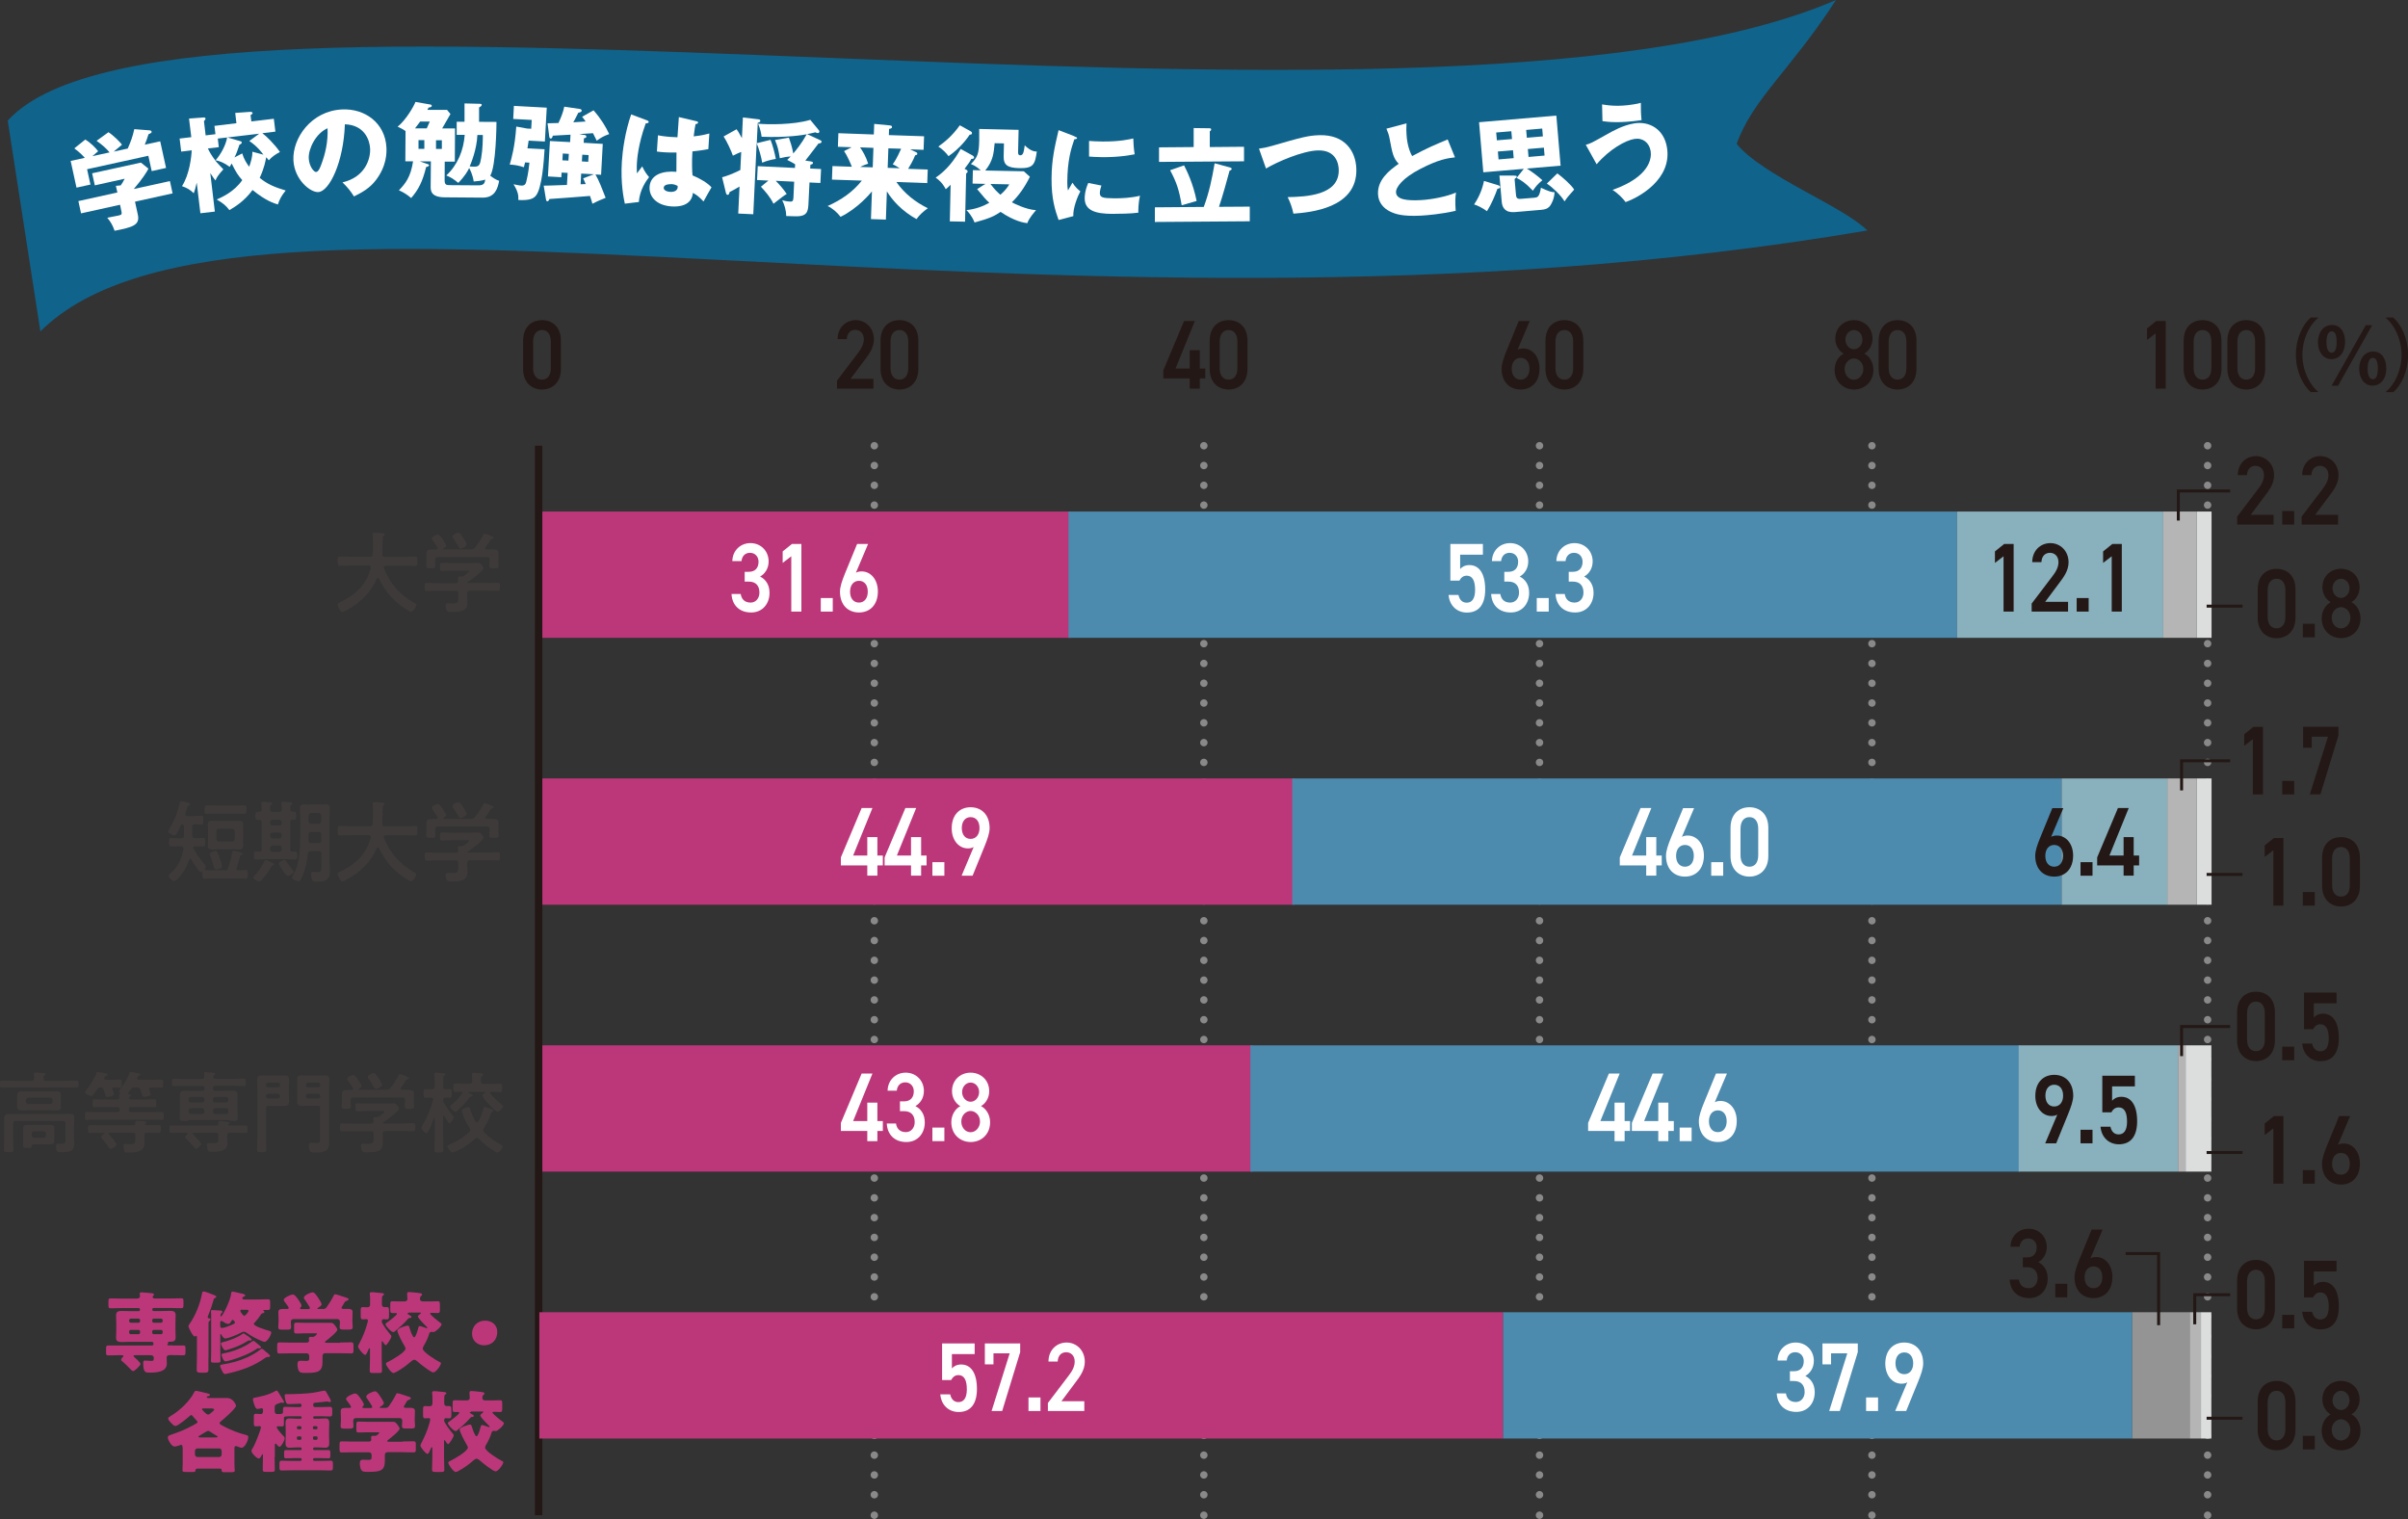 <?xml version="1.0" encoding="UTF-8"?><svg id="_レイヤー_2" xmlns="http://www.w3.org/2000/svg" viewBox="0 0 243.33 153.49"><rect x="0" y="0" width="243.33" height="153.49" fill="#333333" stroke="none"/><defs><style>.cls-1{fill:#89b0bd;}.cls-2{fill:#bc377a;}.cls-3{stroke-width:.3px;}.cls-3,.cls-4{stroke:#231815;}.cls-3,.cls-4,.cls-5,.cls-6{stroke-miterlimit:10;}.cls-3,.cls-5,.cls-6{fill:none;}.cls-7{fill:#10638b;}.cls-8{fill:#fff;}.cls-9{fill:#949495;}.cls-4,.cls-5,.cls-6{stroke-width:.75px;}.cls-4,.cls-10{fill:#231815;}.cls-5,.cls-6{stroke:#898989;stroke-linecap:round;}.cls-11{fill:#4c8aae;}.cls-6{stroke-dasharray:0 2;}.cls-12{fill:#3e3a39;}.cls-13{fill:#b5b5b6;}.cls-14{fill:#dcdddd;}</style></defs><g id="_文字"><line class="cls-5" x1="88.35" y1="45.04" x2="88.35" y2="45.04"/><line class="cls-6" x1="88.35" y1="47.04" x2="88.35" y2="152.11"/><line class="cls-5" x1="88.35" y1="153.11" x2="88.35" y2="153.11"/><line class="cls-5" x1="121.65" y1="45.04" x2="121.65" y2="45.04"/><line class="cls-6" x1="121.65" y1="47.04" x2="121.65" y2="152.11"/><line class="cls-5" x1="121.65" y1="153.11" x2="121.65" y2="153.11"/><line class="cls-5" x1="155.57" y1="45.04" x2="155.57" y2="45.04"/><line class="cls-6" x1="155.57" y1="47.04" x2="155.57" y2="152.11"/><line class="cls-5" x1="155.57" y1="153.11" x2="155.57" y2="153.11"/><line class="cls-5" x1="189.16" y1="45.04" x2="189.16" y2="45.04"/><line class="cls-6" x1="189.16" y1="47.04" x2="189.16" y2="152.11"/><line class="cls-5" x1="189.16" y1="153.11" x2="189.16" y2="153.11"/><line class="cls-5" x1="223.08" y1="45.04" x2="223.08" y2="45.04"/><line class="cls-6" x1="223.08" y1="47.04" x2="223.08" y2="152.11"/><line class="cls-5" x1="223.08" y1="153.11" x2="223.08" y2="153.11"/><path class="cls-10" d="M54.77,39.36c-1.01,0-1.91-.67-1.91-2.09v-2.82c0-1.46.9-2.1,1.91-2.1s1.91.64,1.91,2.09v2.83c0,1.42-.9,2.09-1.91,2.09ZM54.77,33.35c-.55,0-.9.43-.9,1.16v2.69c0,.73.34,1.16.9,1.16s.89-.43.89-1.16v-2.69c0-.73-.34-1.16-.89-1.16Z"/><path class="cls-10" d="M88.25,39.27h-3.67v-.81l2.09-2.75c.4-.51.62-.96.62-1.44,0-.62-.41-.94-.86-.94-.48,0-.84.33-.86.94h-.93c0-1.16.83-1.92,1.83-1.92s1.84.79,1.84,1.94c0,.86-.53,1.54-.92,2.06l-1.44,1.93h2.31v.99Z"/><path class="cls-10" d="M90.89,39.36c-1.01,0-1.91-.67-1.91-2.09v-2.82c0-1.46.9-2.1,1.91-2.1s1.91.64,1.91,2.09v2.83c0,1.42-.9,2.09-1.91,2.09ZM90.89,33.35c-.55,0-.9.43-.9,1.16v2.69c0,.73.34,1.16.9,1.16s.89-.43.89-1.16v-2.69c0-.73-.34-1.16-.89-1.16Z"/><path class="cls-10" d="M120.74,32.44l-1.95,4.8h1.43v-1.86h1.02v1.86h.55v1h-.55v1.03h-1.02v-1.03h-2.67v-.81l2.1-4.99h1.08Z"/><path class="cls-10" d="M124.15,39.36c-1.01,0-1.91-.67-1.91-2.09v-2.82c0-1.46.9-2.1,1.91-2.1s1.91.64,1.91,2.09v2.83c0,1.42-.9,2.09-1.91,2.09ZM124.15,33.35c-.55,0-.9.43-.9,1.16v2.69c0,.73.34,1.16.9,1.16s.89-.43.89-1.16v-2.69c0-.73-.34-1.16-.89-1.16Z"/><path class="cls-10" d="M153.35,35.34c.18-.1.39-.13.58-.13.95,0,1.64.86,1.64,2.02,0,1.38-.82,2.13-1.91,2.13s-1.92-.74-1.92-2.11c0-.5.22-1.12.49-1.79l1.24-3.02h1.11l-1.23,2.9ZM153.66,38.36c.55,0,.89-.44.89-1.1s-.33-1.1-.89-1.1-.9.45-.9,1.1.33,1.1.9,1.1Z"/><path class="cls-10" d="M158.08,39.36c-1.01,0-1.91-.67-1.91-2.09v-2.82c0-1.46.9-2.1,1.91-2.1s1.91.64,1.91,2.09v2.83c0,1.42-.9,2.09-1.91,2.09ZM158.08,33.35c-.55,0-.9.43-.9,1.16v2.69c0,.73.34,1.16.9,1.16s.89-.43.89-1.16v-2.69c0-.73-.34-1.16-.89-1.16Z"/><path class="cls-10" d="M186.29,35.73c-.48-.28-.83-.85-.83-1.5,0-1.18.9-1.88,1.88-1.88s1.88.7,1.88,1.88c0,.64-.34,1.22-.83,1.5.49.24.92.86.92,1.63,0,1.25-.92,2-1.96,2s-1.96-.75-1.96-2c0-.77.44-1.4.92-1.63ZM187.34,38.37c.53,0,.95-.49.95-1.08,0-.66-.5-1.07-.95-1.07s-.94.41-.94,1.07c0,.59.4,1.08.94,1.08ZM187.34,35.29c.48,0,.86-.44.86-.98s-.39-.96-.86-.96-.86.43-.86.96.38.98.86.98Z"/><path class="cls-10" d="M191.75,39.36c-1.01,0-1.91-.67-1.91-2.09v-2.82c0-1.46.9-2.1,1.91-2.1s1.91.64,1.91,2.09v2.83c0,1.42-.9,2.09-1.91,2.09ZM191.75,33.35c-.55,0-.9.43-.9,1.16v2.69c0,.73.34,1.16.9,1.16s.89-.43.89-1.16v-2.69c0-.73-.34-1.16-.89-1.16Z"/><path class="cls-10" d="M218.85,39.27h-1.02v-5.59l-.87.67v-1.16l.93-.75h.96v6.83Z"/><path class="cls-10" d="M222.57,39.36c-1.01,0-1.91-.67-1.91-2.09v-2.82c0-1.46.9-2.1,1.91-2.1s1.91.64,1.91,2.09v2.83c0,1.42-.9,2.09-1.91,2.09ZM222.57,33.35c-.55,0-.9.43-.9,1.16v2.69c0,.73.34,1.16.9,1.16s.89-.43.89-1.16v-2.69c0-.73-.34-1.16-.89-1.16Z"/><path class="cls-10" d="M226.99,39.36c-1.01,0-1.91-.67-1.91-2.09v-2.82c0-1.46.9-2.1,1.91-2.1s1.91.64,1.91,2.09v2.83c0,1.42-.9,2.09-1.91,2.09ZM226.99,33.35c-.55,0-.9.43-.9,1.16v2.69c0,.73.34,1.16.9,1.16s.89-.43.89-1.16v-2.69c0-.73-.34-1.16-.89-1.16Z"/><path class="cls-10" d="M234.24,32.12c-.87.73-1.58,2.13-1.58,3.73s.73,3.02,1.58,3.73v.04h-.74c-.82-.73-1.5-2.14-1.5-3.77s.67-3.05,1.5-3.77h.74v.04Z"/><path class="cls-10" d="M236.97,34.51c0,1.18-.63,1.78-1.37,1.78-.81,0-1.37-.7-1.37-1.7s.55-1.75,1.41-1.75c.93,0,1.33.8,1.33,1.67ZM235.09,34.6c0,.68.21,1.04.52,1.04.34,0,.51-.37.51-1.09,0-.66-.14-1.07-.5-1.07-.26,0-.53.24-.53,1.12ZM235.61,38.98l3.45-6.12h.65l-3.45,6.12h-.65ZM241.14,37.19c0,1.18-.64,1.78-1.38,1.78-.81,0-1.36-.7-1.36-1.7s.54-1.75,1.4-1.75c.93,0,1.33.8,1.33,1.67ZM239.25,37.29c0,.67.21,1.03.53,1.03.34,0,.5-.37.5-1.08,0-.66-.14-1.08-.5-1.08-.33,0-.53.36-.53,1.13Z"/><path class="cls-10" d="M241.1,39.59c.87-.73,1.58-2.13,1.58-3.73s-.73-3.02-1.58-3.73v-.04h.74c.83.73,1.5,2.14,1.5,3.77s-.66,3.05-1.5,3.77h-.74v-.04Z"/><path class="cls-12" d="M37.47,57.33c0-.13-.09-.17-.2-.17h-1.88c-.35,0-.7.02-1.05.02-.23,0-.22-.12-.22-.47s0-.48.22-.48c.35,0,.7.03,1.05.03h2.01c.17,0,.24-.06.26-.24.02-.28.03-.57.03-.85v-.38c0-.27,0-.57-.03-.77,0-.02,0-.04,0-.06,0-.13.1-.14.2-.14.15,0,.68.04.85.06.06,0,.17.03.17.12,0,.05-.04.07-.07.1-.12.08-.14.14-.14.28-.02.55,0,1.1-.03,1.66,0,.16.08.23.24.23h2.03c.35,0,.7-.03,1.06-.03.23,0,.21.13.21.48s.02.47-.22.47c-.35,0-.7-.02-1.05-.02h-1.94c-.09,0-.18.04-.18.14,0,.04,0,.05,0,.08.59,1.54,1.64,2.75,3.1,3.54.09.05.17.09.17.21,0,.19-.32.68-.53.68-.15,0-.74-.41-.88-.51-1.09-.78-1.78-1.67-2.38-2.87-.02-.04-.05-.06-.09-.06s-.07.04-.1.07c-.58,1.44-1.77,2.56-3.14,3.25-.02,0-.03.02-.04.02-.1.05-.23.11-.32.11-.23,0-.46-.6-.46-.75,0-.11.11-.16.2-.21.03,0,.04-.02.06-.03,1.52-.7,2.66-1.77,3.09-3.44v-.06Z"/><path class="cls-12" d="M47.47,59.7c-.17,0-.25.07-.25.25v.34c0,.22.02.43.02.65,0,.24-.08.5-.27.65-.32.24-.96.24-1.34.24-.23,0-.41,0-.5-.14-.07-.12-.11-.36-.11-.5,0-.16.06-.24.23-.24.13,0,.3.02.47.02.6,0,.59-.13.59-.64v-.38c0-.18-.07-.25-.25-.25h-1.85c-.36,0-.72.02-1.09.02-.21,0-.21-.09-.21-.41s0-.41.21-.41c.36,0,.72.03,1.09.03h1.85c.16,0,.24-.07.24-.24,0-.07-.03-.26-.03-.3,0-.11.07-.13.15-.13.06,0,.12,0,.17,0h.04c.13,0,.19-.02.29-.09.08-.06.49-.37.49-.45,0-.07-.13-.06-.22-.06h-1.58c-.31,0-.62.03-.94.03-.21,0-.21-.11-.21-.41,0-.32,0-.41.22-.41.31,0,.62.03.93.03h1.94c.25,0,.5-.02.75-.02.19,0,.25.05.37.19.07.08.19.22.19.33,0,.3-1.32,1.23-1.6,1.42-.03.02-.03.03-.04.05,0,.03.03.03.05.04h1.96c.36,0,.73-.03,1.09-.03.21,0,.2.11.2.41s0,.41-.2.41c-.36,0-.73-.02-1.09-.02h-1.77ZM49.89,55.53c.26,0,.49.04.49.35,0,.18-.02.37-.02.58v.33c0,.13.03.28.03.42,0,.22-.13.22-.47.22s-.48,0-.48-.22c0-.14.03-.28.03-.42v-.25c0-.18-.08-.25-.25-.25h-4.99c-.18,0-.25.07-.25.25v.25c0,.14.02.29.02.42,0,.22-.14.22-.47.22-.34,0-.46,0-.46-.23,0-.13.02-.28.02-.41v-.33c0-.2,0-.39,0-.57,0-.32.22-.36.48-.36.18,0,.35,0,.52,0,.07,0,.14-.04.14-.12,0-.03,0-.05-.02-.08-.14-.23-.34-.54-.51-.76-.04-.04-.07-.1-.07-.16,0-.17.45-.4.62-.4.14,0,.25.14.51.52.08.12.32.47.32.59,0,.14-.17.23-.27.3-.02.02-.03.03-.03.05,0,.04.03.04.05.04h2.76c.18,0,.26-.02.39-.16.33-.41.61-.85.86-1.31.03-.05.05-.12.13-.12.12,0,.63.22.77.29.06.03.14.06.14.14s-.1.1-.15.11c-.08.03-.14.04-.18.13-.15.25-.31.5-.49.73-.02.03-.03.05-.03.08,0,.07.05.1.11.11.25,0,.5,0,.76,0ZM46.55,55.43c-.1,0-.15-.07-.2-.15-.15-.29-.38-.64-.57-.9-.04-.05-.07-.1-.07-.16,0-.19.45-.4.61-.4.17,0,.31.24.55.61,0,.02.03.04.05.08.09.15.24.4.24.5,0,.19-.47.42-.62.42Z"/><path class="cls-12" d="M18.74,82.3c0,.12.09.15.19.16h.56c.29,0,.59-.03.85-.03.21,0,.21.1.21.44,0,.32,0,.44-.2.44s-.47-.02-.68-.03c-.17,0-.24.09-.24.25v.92c0,.17.08.25.25.25h.08c.3,0,.62-.03.8-.03s.18.12.18.44,0,.42-.18.42c-.25,0-.53-.02-.8-.02h-.07s-.17,0-.17.14c0,.03,0,.04.02.07.28.53.62,1.03,1.02,1.48.13.15.24.27.24.36,0,.07-.05.14-.09.2-.02.03-.03.04-.03.07,0,.06.05.09.11.1.29,0,.58.02.86.02h1.06c.19,0,.27-.04.33-.22.21-.6.31-.98.42-1.6.02-.08.03-.17.13-.17.11,0,.55.13.68.17.1.03.24.06.24.17,0,.06-.04.07-.1.09-.07.02-.12.03-.14.11-.12.44-.21.79-.37,1.22,0,.03-.02.04-.02.07,0,.1.07.14.16.15.25,0,.5-.03.76-.03s.24.11.24.44c0,.32,0,.44-.23.44-.33,0-.66-.02-.98-.02h-2.18c-.32,0-.65.02-.97.02-.25,0-.23-.12-.23-.46v-.17s-.03-.07-.07-.07h-.04s-.04.02-.06.02c-.11,0-.18-.11-.39-.39-.22-.29-.4-.58-.57-.89-.03-.03-.05-.05-.09-.05-.05,0-.08.04-.1.08-.23.7-.69,1.49-1.23,1.99-.1.09-.18.18-.29.18-.21,0-.59-.36-.59-.54,0-.07.07-.13.12-.16.82-.68,1.23-1.55,1.4-2.58,0-.02,0-.04,0-.05,0-.14-.12-.18-.23-.18h-.25c-.27,0-.54.02-.8.02-.19,0-.18-.13-.18-.42s-.02-.44.18-.44.51.03.8.03h.27c.18,0,.25-.08.25-.25v-.93c0-.13-.04-.22-.19-.23-.05,0-.06.03-.09.07-.12.27-.3.64-.46.88-.05.08-.11.16-.23.16s-.63-.22-.63-.38c0-.04.03-.08.04-.12.56-.91.93-1.77,1.15-2.83,0-.06.04-.14.12-.14.06,0,.68.17.78.2.06.02.15.04.15.13,0,.07-.07.12-.14.14-.12.04-.12.06-.2.33-.04.12-.08.27-.15.49,0,.02-.02.04-.02.06ZM21.86,82.22c-.32,0-.64.02-.96.02-.23,0-.23-.13-.23-.43,0-.32,0-.43.23-.43.31,0,.63.02.95.02h1.89c.31,0,.63-.02.95-.02.24,0,.23.12.23.43,0,.29,0,.43-.23.43-.32,0-.65-.02-.96-.02h-1.89ZM24.56,84.95c0,.18.02.35.02.52,0,.31-.21.37-.47.37-.2,0-.41-.02-.6-.02h-1.44c-.2,0-.4.02-.6.02-.26,0-.47-.05-.47-.36,0-.18.02-.35.02-.53v-1.13c0-.18-.02-.35-.02-.53,0-.3.2-.36.46-.36.21,0,.4.02.61.02h1.44c.2,0,.4-.02.6-.02.26,0,.47.05.47.36,0,.18-.02.35-.02.53v1.13ZM21.82,87.86c-.14,0-.17-.08-.2-.2-.12-.47-.22-.76-.39-1.2-.03-.04-.05-.11-.05-.16,0-.19.52-.32.61-.32.14,0,.22.15.42.76.05.13.23.69.23.81,0,.23-.53.31-.62.31ZM23.72,83.99c-.02-.15-.1-.24-.25-.24h-1.35c-.16,0-.25.1-.25.24v.79c0,.15.09.25.25.25h1.35c.15,0,.23-.09.25-.25v-.79Z"/><path class="cls-12" d="M27.58,87.44c-.09,0-.11,0-.17.13-.26.5-.6.94-.97,1.37-.05.06-.13.14-.22.14-.17,0-.63-.23-.63-.42,0-.06.06-.12.1-.15.47-.45.74-.94,1.04-1.49.03-.04.05-.12.12-.12.11,0,.55.23.67.3.05.02.17.08.17.15,0,.06-.05.09-.11.1ZM26.44,85.82v-2.74c0-.17-.07-.24-.24-.24h-.17c-.23,0-.22-.1-.22-.4,0-.31,0-.41.22-.41h.17c.17,0,.24-.08.24-.24,0-.17-.02-.4-.04-.57,0-.03,0-.06,0-.09,0-.1.06-.12.15-.12.1,0,.63.04.74.06.08,0,.22,0,.22.12,0,.06-.04.08-.11.13-.1.06-.11.2-.11.37v.12c.02.17.09.23.25.23h.68c.18,0,.24-.07.25-.25,0-.18-.02-.38-.04-.56,0-.03,0-.06,0-.09,0-.1.06-.13.15-.13.13,0,.58.04.73.06.08,0,.23,0,.23.13,0,.05-.04.08-.11.13-.11.08-.1.2-.1.45,0,.17.06.24.23.24h.15c.23,0,.22.1.22.41,0,.29,0,.4-.21.4h-.15c-.17,0-.24.07-.24.24v2.74c0,.17.06.24.23.24.08,0,.17,0,.25,0,.23,0,.23.09.23.4s0,.4-.22.4c-.3,0-.58-.03-.87-.03h-2.21c-.29,0-.58.03-.86.03-.23,0-.23-.1-.23-.4s0-.4.23-.4c.1,0,.23,0,.34.02.17,0,.23-.08.23-.25ZM27.29,83.16c.02.16.1.23.25.25h.68c.15-.02.23-.09.25-.25v-.08c-.02-.15-.1-.23-.25-.25h-.68c-.15.02-.23.1-.25.25v.08ZM27.29,84.47c.02.15.1.23.25.25h.68c.15-.02.23-.1.25-.25v-.1c-.02-.15-.1-.24-.25-.24h-.68c-.15,0-.23.09-.25.24v.1ZM28.47,85.69c-.02-.15-.1-.23-.25-.25h-.68c-.15.02-.23.1-.25.25v.14c.02.15.1.23.25.25h.68c.15-.02.23-.1.25-.25v-.14ZM28.96,87.09c.19.28.42.59.64.86.03.03.07.08.07.13,0,.16-.42.43-.58.43-.21,0-.5-.5-.62-.69-.11-.17-.3-.47-.3-.55,0-.17.45-.38.58-.38.09,0,.13.08.21.2ZM31.38,86.03c-.18,0-.25.06-.27.23-.09.77-.21,1.49-.52,2.21-.15.34-.26.6-.41.6-.17,0-.68-.22-.68-.41,0-.05.08-.18.11-.23.68-1.13.72-2.67.72-3.96v-1.9c0-.29-.02-.58-.02-.88s.12-.41.41-.41c.23,0,.44.02.66.02h.89c.22,0,.43-.02.65-.02.35,0,.41.13.41.53,0,.18-.02.43-.02.76v4.76c0,.23.03.46.03.69,0,.97-.5,1.07-1.34,1.07-.31,0-.45-.04-.51-.31-.04-.13-.06-.34-.06-.47s.04-.22.19-.22c.07,0,.32.03.44.03.43,0,.41-.21.41-.57v-1.3c0-.17-.07-.24-.25-.24h-.84ZM31.43,84.08c-.18,0-.25.07-.25.25v.04c0,.19,0,.39,0,.58,0,.17.08.23.25.23h.79c.18,0,.25-.07.25-.25v-.6c0-.18-.07-.25-.25-.25h-.78ZM32.21,83.24c.16-.02.23-.1.25-.25v-.59c-.02-.15-.09-.23-.25-.25h-.78c-.15.02-.23.1-.25.25v.59c.02.15.1.23.25.25h.78Z"/><path class="cls-12" d="M37.47,84.56c0-.13-.09-.17-.2-.17h-1.88c-.35,0-.7.02-1.05.02-.23,0-.22-.12-.22-.47s0-.48.22-.48c.35,0,.7.03,1.05.03h2.01c.17,0,.24-.06.26-.24.02-.28.03-.57.03-.85v-.38c0-.27,0-.57-.03-.77,0-.02,0-.04,0-.06,0-.13.1-.14.2-.14.15,0,.68.04.85.06.06,0,.17.03.17.12,0,.05-.04.07-.07.1-.12.08-.14.14-.14.28-.02.55,0,1.1-.03,1.66,0,.16.08.23.24.23h2.03c.35,0,.7-.03,1.06-.03.23,0,.21.13.21.48s.02.47-.22.47c-.35,0-.7-.02-1.05-.02h-1.94c-.09,0-.18.04-.18.14,0,.04,0,.05,0,.08.59,1.54,1.64,2.75,3.1,3.54.09.05.17.09.17.21,0,.19-.32.68-.53.68-.15,0-.74-.41-.88-.51-1.09-.78-1.78-1.67-2.38-2.87-.02-.04-.05-.06-.09-.06s-.07.04-.1.07c-.58,1.44-1.77,2.56-3.14,3.25-.02,0-.03.02-.04.02-.1.05-.23.11-.32.11-.23,0-.46-.6-.46-.75,0-.11.11-.16.2-.21.03,0,.04-.02.06-.03,1.52-.7,2.66-1.77,3.09-3.44v-.06Z"/><path class="cls-12" d="M47.47,86.94c-.17,0-.25.07-.25.25v.34c0,.22.02.43.02.65,0,.24-.08.5-.27.65-.32.24-.96.24-1.34.24-.23,0-.41,0-.5-.14-.07-.12-.11-.36-.11-.5,0-.16.06-.24.23-.24.13,0,.3.02.47.02.6,0,.59-.13.59-.64v-.38c0-.18-.07-.25-.25-.25h-1.85c-.36,0-.72.02-1.09.02-.21,0-.21-.09-.21-.41s0-.41.21-.41c.36,0,.72.03,1.09.03h1.85c.16,0,.24-.07.24-.24,0-.07-.03-.26-.03-.3,0-.11.07-.13.15-.13.06,0,.12,0,.17,0h.04c.13,0,.19-.02.29-.09.08-.06.49-.37.49-.45,0-.07-.13-.06-.22-.06h-1.58c-.31,0-.62.03-.94.03-.21,0-.21-.11-.21-.41,0-.32,0-.41.22-.41.31,0,.62.03.93.03h1.94c.25,0,.5-.02.75-.02.19,0,.25.05.37.19.07.08.19.22.19.33,0,.3-1.32,1.23-1.6,1.42-.03.02-.03.03-.04.05,0,.03.03.03.05.04h1.96c.36,0,.73-.03,1.09-.03.21,0,.2.11.2.41s0,.41-.2.41c-.36,0-.73-.02-1.09-.02h-1.77ZM49.89,82.76c.26,0,.49.04.49.35,0,.18-.02.37-.02.58v.33c0,.13.03.28.03.42,0,.22-.13.22-.47.22s-.48,0-.48-.22c0-.14.03-.28.03-.42v-.25c0-.18-.08-.25-.25-.25h-4.99c-.18,0-.25.07-.25.25v.25c0,.14.02.29.02.42,0,.22-.14.22-.47.22-.34,0-.46,0-.46-.23,0-.13.02-.28.02-.41v-.33c0-.2,0-.39,0-.57,0-.32.22-.36.48-.36.18,0,.35,0,.52,0,.07,0,.14-.04.14-.12,0-.03,0-.05-.02-.08-.14-.23-.34-.54-.51-.76-.04-.04-.07-.1-.07-.16,0-.17.45-.4.62-.4.14,0,.25.14.51.52.08.12.32.47.32.59,0,.14-.17.23-.27.3-.02.02-.03.03-.03.05,0,.04.03.04.05.04h2.76c.18,0,.26-.02.39-.16.33-.41.61-.85.86-1.31.03-.05.05-.12.13-.12.12,0,.63.22.77.29.06.03.14.06.14.14s-.1.1-.15.11c-.08.03-.14.04-.18.13-.15.25-.31.5-.49.73-.02.03-.03.05-.03.08,0,.07.05.1.11.11.25,0,.5,0,.76,0ZM46.55,82.66c-.1,0-.15-.07-.2-.15-.15-.29-.38-.64-.57-.9-.04-.05-.07-.1-.07-.16,0-.19.45-.4.61-.4.17,0,.31.24.55.61,0,.02.03.04.05.08.09.15.24.4.24.5,0,.19-.47.42-.62.42Z"/><path class="cls-12" d="M4.66,109.21h1.93c.37,0,.75-.02,1.12-.02.23,0,.23.07.23.36s0,.36-.23.36c-.37,0-.75-.02-1.12-.02H1.34c-.37,0-.75.02-1.12.02-.23,0-.23-.08-.23-.36s0-.36.23-.36c.37,0,.75.02,1.12.02h1.86c.16,0,.24-.06.25-.24,0-.12,0-.28-.04-.4v-.07c0-.11.09-.12.17-.12.14,0,.65.04.8.05.07,0,.24,0,.24.11,0,.05-.05.08-.12.13-.1.06-.1.16-.1.31,0,.17.07.24.24.24ZM6.61,113.52c0-.17-.07-.24-.25-.24H1.58c-.18,0-.25.07-.25.24v1.67c0,.32.03.66.03.98,0,.25-.1.25-.48.25s-.48,0-.48-.24c0-.33.02-.66.02-.99v-1.55c0-.23,0-.46,0-.68,0-.33.19-.39.48-.39.26,0,.51,0,.77,0h4.56c.27,0,.53-.02.79-.02.3,0,.49.05.49.4,0,.22-.02.45-.02.67v1.33c0,.18.02.35.02.53,0,.77-.29.95-1.39.95-.23,0-.46,0-.46-.58,0-.12,0-.28.15-.28.16,0,.31,0,.48,0,.35,0,.32-.2.32-.47v-1.6ZM6.16,111.48c0,.14,0,.27,0,.41,0,.28-.22.32-.45.32s-.45-.02-.68-.02h-2.14c-.23,0-.45.02-.68.02s-.46-.04-.46-.32c0-.12,0-.22,0-.41v-.48c0-.19,0-.29,0-.41,0-.28.22-.32.45-.32s.45.02.68.02h2.14c.22,0,.44-.02.67-.02s.46.04.46.32c0,.13,0,.27,0,.41v.48ZM5.48,114.94c0,.13,0,.25,0,.38,0,.27-.16.32-.52.32-.15,0-.35,0-.58,0h-.85c-.3,0-.33.03-.34.21,0,.14-.14.14-.43.14-.34,0-.42,0-.42-.22v-1.39c0-.14,0-.26,0-.4,0-.26.19-.31.41-.31s.46,0,.68,0h.96c.23,0,.45,0,.68,0s.42.04.42.31c0,.13,0,.25,0,.39v.58ZM2.61,111.32c.02.15.09.23.25.25h2.21c.15-.02.23-.1.25-.25v-.15c-.02-.15-.1-.23-.25-.25h-2.21c-.16.02-.23.1-.25.25v.15ZM3.2,114.72c.02.15.1.23.25.25h.95c.15-.02.23-.1.25-.25v-.16c-.02-.15-.1-.23-.25-.25h-.95c-.15.02-.23.1-.25.25v.16Z"/><path class="cls-12" d="M10.52,108.96c0,.1.07.13.16.14h.58c.3,0,.59-.02.84-.02.22,0,.21.09.21.42s0,.42-.21.42c-.1,0-.46-.02-.58-.02-.09,0-.17.04-.17.14,0,.03,0,.04.02.07.03.09.15.4.15.47,0,.19-.55.27-.69.27-.13,0-.16-.05-.19-.17-.05-.19-.1-.38-.16-.57-.07-.16-.14-.21-.31-.22-.16,0-.24.04-.33.17-.14.2-.27.39-.42.57-.05.07-.11.12-.2.12-.16,0-.64-.19-.64-.38,0-.05.07-.14.11-.18.37-.47.87-1.23,1.08-1.79.02-.05.05-.08.1-.08.07,0,.65.11.76.13.09.02.25.04.25.15,0,.05-.08.08-.13.09-.12.04-.13.05-.2.17,0,.03-.02.05-.02.08ZM13.87,108.97c0,.1.07.14.16.14h1.41c.3,0,.59-.03.84-.03.22,0,.21.11.21.41,0,.32,0,.43-.21.43s-.53-.02-.84-.02h-.19c-.09,0-.18.04-.18.14,0,.03,0,.05.02.08.03.09.15.4.15.47,0,.19-.58.25-.71.25-.13,0-.14-.05-.2-.26-.03-.11-.07-.26-.15-.47-.06-.17-.14-.22-.33-.22h-.27c-.2,0-.25.04-.37.2-.08.12-.16.23-.25.34,0,.02-.02.04-.02.06,0,.04.04.07.08.08.07,0,.22.02.22.12,0,.06-.05.09-.12.13-.04.03-.08.08-.08.13,0,.13.14.15.23.15h1.28c.34,0,.69-.02,1.04-.02.21,0,.21.11.21.41s0,.4-.21.4c-.35,0-.69-.02-1.04-.02h-1.31c-.15,0-.22.06-.22.22v.08c0,.14.06.21.22.21h2.01c.36,0,.72-.02,1.09-.02.21,0,.21.1.21.4s0,.41-.2.41c-.37,0-.74-.03-1.1-.03h-5.37c-.36,0-.72.03-1.09.03-.21,0-.21-.09-.21-.4s0-.41.21-.41c.36,0,.73.02,1.09.02h2c.15,0,.22-.06.22-.21v-.08c0-.15-.06-.22-.22-.22h-1.28c-.34,0-.68.02-1.04.02-.21,0-.2-.1-.2-.4s0-.41.2-.41c.34,0,.69.02,1.04.02h1.24c.16,0,.23-.06.23-.23,0-.05-.03-.22-.03-.25,0-.08.04-.12.11-.13,0,0,.03,0,.03-.02s0-.02-.02-.03c-.05-.04-.13-.08-.13-.16,0-.07.09-.17.13-.22.37-.49.72-1.09.94-1.67.02-.05.04-.08.1-.08.05,0,.57.1.66.12.14.03.34.04.34.16,0,.06-.08.08-.13.09-.13.03-.14.04-.2.17,0,.03-.02.05-.02.08ZM14.65,113.6c0,.08.09.1.15.1h.2c.34,0,.69-.02,1.04-.02.22,0,.21.11.21.4s0,.4-.21.4c-.34,0-.69-.02-1.04-.02h-.16c-.17,0-.24.07-.24.25v.25c0,.19,0,.39,0,.58,0,.92-1.03.93-1.69.93-.19,0-.31,0-.37-.2-.03-.08-.06-.4-.06-.49,0-.13.04-.2.17-.2.11,0,.31.03.49.03.55,0,.54-.13.54-.62v-.28c0-.18-.07-.25-.25-.25h-2.36c-.05,0-.1.02-.1.08,0,.03.02.05.04.07.12.13.77.91.77,1.04,0,.13-.41.44-.58.44-.1,0-.17-.07-.28-.25-.12-.19-.44-.58-.59-.75-.04-.04-.12-.12-.12-.18,0-.13.22-.29.32-.35.02,0,.03-.03.03-.05,0-.04-.03-.04-.05-.04h-.37c-.34,0-.69.02-1.04.02-.21,0-.21-.1-.21-.4s0-.4.21-.4c.34,0,.69.02,1.04.02h3.34c.12,0,.2-.05.2-.17,0-.04-.02-.12-.02-.16,0-.1.08-.12.16-.12.2,0,.53.04.74.05.08,0,.25.02.25.13,0,.06-.05.07-.12.13-.02.02-.03.03-.03.04Z"/><path class="cls-12" d="M23.74,113.74c.35,0,.7-.02,1.05-.02.22,0,.22.08.22.38s0,.38-.22.38c-.35,0-.7-.02-1.05-.02h-.53c-.17,0-.25.07-.25.25v.22c0,.2.03.41.03.6,0,.84-.94.86-1.56.86-.29,0-.52.02-.52-.7,0-.12.04-.19.17-.19.05,0,.14,0,.19.02.11,0,.23,0,.33,0,.47,0,.46-.12.46-.57v-.24c0-.18-.08-.25-.25-.25h-2.24c-.05,0-.11.02-.11.08,0,.04.02.05.04.07.14.13.84.85.84.99,0,.13-.38.49-.52.49-.1,0-.2-.13-.25-.2-.26-.32-.5-.58-.8-.86-.03-.04-.06-.07-.06-.12,0-.11.15-.26.23-.33.02-.02.03-.04.03-.06,0-.04-.04-.06-.08-.06h-.51c-.35,0-.7.02-1.05.02-.22,0-.22-.09-.22-.38,0-.31,0-.38.22-.38.35,0,.7.02,1.05.02h3.48c.11,0,.2-.04.2-.16,0-.03,0-.06,0-.09v-.08c0-.1.07-.12.15-.12.16,0,.51.03.68.05.13.02.31.02.31.13,0,.05-.06.08-.11.12-.03.02-.04.04-.04.07,0,.06.06.08.12.08h.61ZM19.13,113.18s-.12.04-.16.05c-.11.04-.22.05-.33.05-.31,0-.49-.03-.49-.31,0-.16.02-.4.02-.59v-1.11c0-.22,0-.42,0-.64,0-.35.2-.41.5-.41.27,0,.53.02.8.02h.98c.14,0,.21-.06.21-.22v-.07c0-.15-.06-.22-.21-.22h-1.86c-.34,0-.68.02-1.03.02-.19,0-.19-.11-.19-.38s0-.37.19-.37c.34,0,.68.02,1.03.02h1.82c.17,0,.24-.06.24-.24,0-.07-.03-.29-.03-.32,0-.1.06-.13.15-.13.1,0,.64.05.76.07.07,0,.22,0,.22.12,0,.06-.04.08-.12.13-.04.04-.06.06-.08.13,0,0,0,.04,0,.05,0,.13.13.18.24.18h1.81c.34,0,.68-.02,1.04-.02.19,0,.19.1.19.37s0,.38-.19.38c-.34,0-.69-.02-1.04-.02h-1.85c-.15,0-.22.06-.22.22v.07c0,.15.06.22.22.22h.95c.27,0,.53-.02.79-.02.3,0,.51.05.51.41,0,.22,0,.43,0,.65v1.11c0,.2.02.45.02.59,0,.27-.16.31-.49.31-.11,0-.23,0-.33-.05-.04-.02-.12-.04-.17-.05h-3.88ZM20.65,111.07c0-.13-.08-.22-.22-.22h-1.15c-.13,0-.22.09-.22.22v.11c0,.13.09.22.22.22h1.15c.13,0,.22-.09.22-.22v-.11ZM20.65,112.23c0-.18-.07-.25-.25-.25h-1.08c-.17,0-.25.07-.25.25v.09c.02.18.08.25.26.25h1.07c.18,0,.25-.07.25-.25v-.09ZM23.07,111.07c0-.13-.08-.22-.21-.22h-1.13c-.13,0-.22.09-.22.22v.11c0,.13.09.22.22.22h1.13c.13,0,.21-.09.21-.22v-.11ZM23.07,112.23c0-.18-.07-.25-.24-.25h-1.05c-.18,0-.25.07-.25.25v.09c0,.18.07.25.25.25h1.04c.18,0,.25-.07.25-.25v-.09Z"/><path class="cls-12" d="M27.14,111.73c-.18,0-.25.07-.25.25v2.83c0,.44.03.88.03,1.32,0,.29-.08.3-.47.3s-.47,0-.47-.29c0-.44.03-.89.03-1.33v-4.85c0-.28-.02-.56-.02-.84,0-.35.14-.46.49-.46.23,0,.46.02.68.02h.87c.23,0,.46-.02.68-.02.33,0,.5.09.5.45,0,.29-.02.57-.02.85v.49c0,.29.02.57.02.85,0,.35-.15.46-.49.46-.23,0-.46-.02-.69-.02h-.89ZM28.3,109.61c0-.13-.09-.21-.22-.21h-.98c-.13,0-.22.08-.22.21v.04c0,.13.09.22.22.22h.98c.13,0,.22-.09.22-.22v-.04ZM27.1,110.53c-.13,0-.22.09-.22.22v.04c0,.13.09.21.22.21h.98c.13,0,.22-.08.22-.21v-.04c0-.13-.09-.22-.22-.22h-.98ZM32.35,111.98c0-.18-.07-.25-.25-.25h-.91c-.23,0-.46.02-.68.02-.34,0-.49-.11-.49-.46,0-.28.02-.56.02-.85v-.49c0-.28-.02-.56-.02-.84,0-.35.14-.46.48-.46.23,0,.46.02.69.02h.92c.23,0,.45-.02.68-.02.34,0,.49.1.49.46,0,.28-.02.56-.02.84v4.73c0,.28,0,.57,0,.85s-.04.52-.28.7c-.27.21-.77.23-1.11.23-.41,0-.66.04-.66-.7,0-.14.04-.28.2-.28.15,0,.34.03.51.03.41,0,.41-.12.41-.47v-3.06ZM32.36,109.61c0-.13-.09-.21-.22-.21h-1.01c-.13,0-.21.08-.21.21v.04c0,.13.08.22.21.22h1.01c.13,0,.22-.09.22-.22v-.04ZM31.13,110.53c-.13,0-.21.09-.21.22v.04c0,.13.08.21.21.21h1.01c.13,0,.22-.08.22-.21v-.04c0-.13-.09-.22-.22-.22h-1.01Z"/><path class="cls-12" d="M38.92,114.31c-.17,0-.25.07-.25.25v.34c0,.22.02.43.02.65,0,.24-.08.5-.27.65-.32.24-.96.24-1.34.24-.23,0-.41,0-.5-.14-.07-.12-.11-.36-.11-.5,0-.16.06-.24.23-.24.13,0,.3.02.47.02.6,0,.59-.13.59-.64v-.38c0-.18-.07-.25-.25-.25h-1.85c-.36,0-.72.02-1.09.02-.21,0-.21-.09-.21-.41s0-.41.21-.41c.36,0,.72.03,1.09.03h1.85c.16,0,.24-.07.24-.24,0-.07-.03-.26-.03-.3,0-.11.07-.13.15-.13.06,0,.12,0,.17,0h.04c.13,0,.19-.02.29-.09.08-.06.49-.37.49-.45,0-.07-.13-.06-.22-.06h-1.58c-.31,0-.62.03-.94.03-.21,0-.21-.11-.21-.41,0-.32,0-.41.22-.41.31,0,.62.03.93.03h1.94c.25,0,.5-.02.75-.02.19,0,.25.05.37.19.07.08.19.22.19.33,0,.3-1.32,1.23-1.6,1.42-.03.02-.03.03-.04.05,0,.03.03.03.05.04h1.96c.36,0,.73-.03,1.09-.03.21,0,.2.11.2.41s0,.41-.2.41c-.36,0-.73-.02-1.09-.02h-1.77ZM41.34,110.14c.26,0,.49.04.49.35,0,.18-.02.37-.02.58v.33c0,.13.03.28.03.42,0,.22-.13.22-.47.22s-.48,0-.48-.22c0-.14.03-.28.03-.42v-.25c0-.18-.08-.25-.25-.25h-4.99c-.18,0-.25.07-.25.25v.25c0,.14.02.29.02.42,0,.22-.14.22-.47.22-.34,0-.46,0-.46-.23,0-.13.02-.28.02-.41v-.33c0-.2,0-.39,0-.57,0-.32.22-.36.48-.36.18,0,.35,0,.52,0,.07,0,.14-.04.14-.12,0-.03,0-.05-.02-.08-.14-.23-.34-.54-.51-.76-.04-.04-.07-.1-.07-.16,0-.17.45-.4.62-.4.14,0,.25.14.51.52.08.12.32.47.32.59,0,.14-.17.23-.27.3-.02.02-.03.03-.03.05,0,.04.03.04.05.04h2.76c.18,0,.26-.02.39-.16.33-.41.61-.85.86-1.31.03-.05.05-.12.13-.12.12,0,.63.22.77.29.06.03.14.06.14.14s-.1.1-.15.11c-.08.03-.14.04-.18.13-.15.25-.31.5-.49.73-.02.03-.03.05-.03.08,0,.07.05.1.11.11.25,0,.5,0,.76,0ZM38,110.04c-.1,0-.15-.07-.2-.15-.15-.29-.38-.64-.57-.9-.04-.05-.07-.1-.07-.16,0-.19.45-.4.61-.4.17,0,.31.24.55.61,0,.02.03.04.05.08.09.15.24.4.24.5,0,.19-.47.42-.62.42Z"/><path class="cls-12" d="M45.77,112.76s.08.09.08.15c0,.13-.3.59-.42.59-.12,0-.47-.6-.54-.73,0-.02-.03-.04-.05-.04-.04,0-.06.04-.06.08v2.12c0,.42.02.84.02,1.26,0,.25-.1.26-.43.26-.38,0-.47,0-.47-.27,0-.41.03-.83.03-1.25v-1.93s-.03-.05-.04-.05c-.02,0-.04,0-.04.03-.17.47-.35.93-.58,1.37-.04.07-.1.17-.19.17-.15,0-.5-.44-.5-.55,0-.07.08-.2.12-.26.5-.87.78-1.61,1.07-2.57,0-.03,0-.04,0-.07,0-.12-.1-.15-.2-.16-.2,0-.41.02-.59.02s-.18-.14-.18-.44c0-.31,0-.44.19-.44.13,0,.35.02.59.02h.09c.18,0,.25-.07.25-.25v-.63c0-.22,0-.42-.03-.6,0-.03,0-.06,0-.09,0-.09.07-.11.14-.11.11,0,.61.05.75.06.08,0,.23,0,.23.12,0,.06-.04.08-.13.13-.09.06-.1.21-.1.5v.62c0,.16.06.24.23.25.07,0,.41-.02.45-.02.21,0,.19.14.19.44s.02.44-.19.44c-.04,0-.4-.02-.46-.02-.1.02-.22.03-.23.23,0,.1,0,.16.06.24.25.47.59.96.94,1.37ZM46.36,116.2c-.11.05-.55.26-.64.26-.18,0-.5-.49-.5-.63,0-.12.19-.18.28-.22.71-.28,1.38-.7,1.94-1.23.05-.05.1-.11.1-.19,0-.07-.03-.12-.06-.17-.32-.47-.63-1.05-.77-1.6,0-.04-.04-.19-.04-.23,0-.17.56-.32.67-.32.16,0,.17.13.21.28.11.42.29.81.51,1.19.03.04.07.07.13.07.06,0,.1-.04.14-.08.21-.33.41-.88.5-1.27.02-.08.04-.2.14-.2.12,0,.45.13.58.17l.08.03c.14.04.23.08.23.16,0,.06-.06.09-.12.12-.1.04-.1.07-.16.26-.17.51-.41,1-.7,1.44-.04.05-.06.11-.06.17,0,.08.04.13.09.19.52.52,1.04.91,1.68,1.25.06.04.21.1.21.18,0,.14-.31.63-.52.63-.07,0-.2-.07-.26-.11-.58-.33-1.19-.8-1.67-1.29-.04-.04-.1-.08-.16-.08-.08,0-.12.04-.17.08-.44.41-1.08.89-1.64,1.14ZM47.68,108.62s0-.05,0-.08c0-.12.06-.14.17-.14.14,0,.58.04.74.06.1.02.24.02.24.14,0,.06-.06.1-.12.14-.12.08-.12.23-.11.53,0,.18.07.25.25.25h.76c.32,0,.64-.02.95-.02.2,0,.19.11.19.42s0,.43-.19.43c-.31,0-.6-.02-.91-.02-.06,0-.12.03-.12.1,0,.04.02.06.03.08.33.4.77.82,1.17,1.13.05.04.13.09.13.15,0,.17-.41.55-.58.55-.21,0-1.55-1.4-1.55-1.61,0-.1.22-.25.3-.3,0-.02.03-.04.03-.05,0-.04-.04-.05-.06-.05h-1.62s-.06.02-.06.05c0,.03.02.04.04.05.21.1.42.19.42.28,0,.07-.08.09-.14.09-.13,0-.13.02-.29.23-.04.04-.06.08-.11.14-.21.28-.77.83-1.03,1.07-.05.04-.12.11-.19.11-.14,0-.56-.38-.56-.53,0-.06.15-.18.21-.22.37-.3.74-.71,1.04-1.09.02-.03.03-.04.03-.08,0-.07-.05-.1-.13-.11-.21,0-.41.02-.62.02s-.19-.11-.19-.43,0-.42.19-.42c.32,0,.63.02.95.02h.52c.18,0,.25-.07.25-.25,0-.22,0-.42-.03-.66Z"/><path class="cls-2" d="M17.42,135.96c.36,0,.72,0,1.09,0,.21,0,.23.06.23.27v.43c0,.22-.02.29-.23.29-.36,0-.72-.02-1.08-.02h-.24c-.18,0-.35.04-.35.26,0,.2.02.41.02.6,0,.87-1.1.91-1.73.91-.43,0-.66,0-.66-.99,0-.15.03-.23.19-.23.14,0,.4.04.63.04.24,0,.25-.07.25-.34,0-.11-.08-.24-.32-.24h-1.53c-.12,0-.2,0-.2.07,0,.04.04.08.07.11.11.1.64.58.64.7,0,.16-.59.73-.75.73-.09,0-.22-.15-.29-.22-.26-.27-.53-.55-.83-.79-.04-.03-.09-.07-.09-.13,0-.1.1-.21.17-.29.04-.03.06-.06.06-.11,0-.07-.08-.07-.21-.07h-.22c-.37,0-.73.02-1.09.02-.22,0-.23-.07-.23-.3v-.39c0-.23.02-.31.23-.31.36,0,.73,0,1.1,0h3.29c.09,0,.17-.04.17-.14,0-.17-.05-.23-.2-.23h-2.11c-.3,0-.59.02-.89.02-.32,0-.58-.04-.58-.43,0-.23.02-.47.02-.69v-.8c0-.27-.02-.54-.02-.79,0-.37.24-.43.56-.43s.61.02.91.02h.81c.08,0,.14-.06.14-.14v-.03c0-.08-.06-.14-.14-.14h-1.82c-.33,0-.68.02-1.01.02-.2,0-.22-.08-.22-.32v-.36c0-.22.02-.32.21-.32.34,0,.68.02,1.02.02h1.65c.23,0,.31-.13.31-.23,0-.04-.03-.21-.03-.27,0-.12.09-.13.18-.13.14,0,.88.07,1.06.09.08,0,.2.03.2.13,0,.06-.04.1-.09.14-.03.03-.04.06-.04.1,0,.13.1.16.21.16h1.67c.34,0,.68-.02,1.02-.02.19,0,.21.1.21.32v.36c0,.24-.02.32-.22.32-.33,0-.67-.02-1.01-.02h-1.78c-.08,0-.14.06-.14.14v.03c0,.08.06.14.14.14h.75c.3,0,.59-.02.9-.02s.57.04.57.43c0,.25-.02.52-.02.79v.68c0,.28.02.55.02.79,0,.43-.31.43-.58.43-.13,0-.19,0-.19.04,0,.02,0,.03,0,.04,0,.02.02.04.02.05,0,.04-.02.05-.04.08-.03.03-.05.05-.05.09,0,.07.07.07.14.07h.39ZM14.16,133.41c0-.09-.08-.17-.17-.17h-.77c-.1,0-.17.08-.17.17v.08c0,.1.07.17.17.17h.77c.1,0,.16-.07.17-.17v-.08ZM14.16,134.55c0-.1-.08-.17-.17-.17h-.77c-.1,0-.17.07-.17.17v.1c0,.1.07.17.17.17h.77c.1,0,.16-.07.17-.17v-.1ZM16.44,133.41c0-.09-.08-.17-.18-.17h-.71c-.1,0-.17.08-.17.17v.08c0,.1.07.17.17.17h.71c.11,0,.17-.07.18-.17v-.08ZM16.44,134.55c0-.1-.08-.17-.18-.17h-.71c-.1,0-.17.07-.17.17v.1c0,.1.07.17.17.17h.71c.11,0,.17-.07.18-.17v-.1Z"/><path class="cls-2" d="M21.06,137.22c0,.4,0,.82,0,1.22,0,.21-.07.27-.49.27h-.21c-.41,0-.48-.07-.48-.27,0-.41.02-.82.02-1.22v-2.08c0-.07,0-.16-.06-.16-.05,0-.09.07-.15.07-.14,0-.31-.31-.41-.49-.02-.03-.04-.06-.04-.08-.06-.12-.19-.33-.19-.47,0-.08.06-.17.11-.23.58-.84,1.06-2,1.24-3.01.03-.16.04-.27.18-.27.17,0,.94.32,1.14.4.05.02.14.08.14.14s-.09.11-.14.13c-.1.04-.11.05-.15.22-.13.48-.31,1.01-.5,1.46-.03.05-.08.18-.08.24,0,.09.05.13.14.13.05,0,.15.03.15.1s-.08.13-.13.17c-.08.06-.08.17-.08.26v3.47ZM22.26,136.43c0,.36.02.72.02,1.09,0,.15-.08.17-.28.17h-.42c-.2,0-.26-.02-.26-.18,0-.36.02-.72.02-1.08v-3.34c0-.19,0-.39-.02-.54,0-.04,0-.04,0-.07,0-.09.06-.1.13-.1.12,0,.72.04.84.05.08,0,.18.03.18.13,0,.06-.04.09-.09.13-.08.06-.1.15-.1.25,0,.03,0,.09.04.09.17,0,.99-1.67,1.04-2.32,0-.06.02-.2.14-.2.09,0,.65.14.78.17.04,0,.11.03.19.04.13.03.3.07.3.17,0,.06-.04.11-.1.12-.14.03-.18.11-.18.18,0,.12.13.12.2.12h1.34c.35,0,.7-.02,1.04-.02.21,0,.23.08.23.33v.43c0,.23-.02.32-.23.32-.09,0-.17,0-.25,0h-.15c-.06,0-.07,0-.07.03,0,.02,0,.04.04.05.05.03.08.07.08.12,0,.08-.08.1-.14.12-.12.02-.14.03-.21.13-.15.25-.37.54-.58.76-.05.04-.14.13-.14.2,0,.23,1.2.59,1.42.66.21.05.34.08.34.22,0,.21-.39.93-.68.93-.06,0-.21-.06-.27-.08-.52-.22-1.04-.48-1.5-.81-.1-.07-.2-.13-.32-.13-.12,0-.22.05-.31.11-.31.16-1.25.57-1.58.57-.15,0-.3-.25-.37-.37-.02-.03-.04-.08-.08-.08s-.04.04-.04.08v1.58ZM26.83,136.56c.09.07.46.35.46.45,0,.07-.09.11-.14.11h-.1c-.12,0-.17.04-.26.1-1.13.82-2.48,1.29-3.83,1.58-.06.02-.14.04-.2.04-.17,0-.21-.11-.36-.4-.04-.09-.16-.33-.16-.43,0-.11.15-.12.23-.13.91-.14,1.68-.35,2.53-.73.4-.18.96-.5,1.31-.78.04-.04.09-.08.14-.08.07,0,.15.07.27.17.04.04.07.07.12.11ZM22.26,133.97c0,.13.02.22.17.22.21,0,.79-.22,1-.32.18-.08.31-.13.31-.23,0-.09-.14-.27-.23-.27-.06,0-.12.09-.14.14-.08.13-.15.27-.31.27-.18,0-.44-.16-.58-.26-.03-.02-.07-.04-.12-.04-.1,0-.11.09-.11.23v.26ZM25,134.97c.09.06.43.3.43.4,0,.07-.06.09-.12.09-.03,0-.05,0-.07,0-.02,0-.05-.02-.07-.02-.04,0-.16.07-.2.1-.4.25-.95.52-1.48.69-.12.04-.63.22-.73.22-.17,0-.44-.58-.44-.68,0-.11.15-.13.23-.15.57-.14,1.49-.48,1.94-.82.04-.03.09-.06.13-.06.05,0,.31.2.37.24ZM26.07,135.83c.1.08.31.24.31.31,0,.07-.09.11-.15.11-.03,0-.04,0-.08,0-.04,0-.05-.02-.07-.02-.04,0-.1.04-.14.07-.62.46-1.85.93-2.6,1.14-.1.03-.48.13-.56.13-.2,0-.4-.59-.4-.68s.09-.11.2-.13c.93-.17,2.03-.57,2.9-1.21.04-.03.08-.06.13-.06s.23.14.34.24c.05.04.08.06.14.11ZM24.47,132.34c-.08,0-.19,0-.19.12,0,.08.28.5.4.5.13,0,.44-.42.44-.5,0-.1-.13-.11-.21-.11h-.44Z"/><path class="cls-2" d="M34.36,135.66c.38,0,.76-.02,1.13-.02.21,0,.23.09.23.36v.41c0,.26-.02.35-.22.35-.39,0-.77-.02-1.14-.02h-1.49c-.18,0-.28.1-.28.27v.61c0,1.04-.52,1.11-1.72,1.11-.4,0-.56-.02-.67-.2-.1-.16-.14-.49-.14-.67,0-.23.07-.36.31-.36.17,0,.36.02.59.02s.29-.07.29-.25v-.26c0-.16-.12-.26-.28-.26h-1.59c-.39,0-.77.02-1.15.02-.2,0-.22-.1-.22-.36v-.4c0-.27.02-.36.23-.36.38,0,.76.02,1.14.02h1.59c.14,0,.26-.04.26-.21,0-.05-.02-.17-.02-.23,0-.13.09-.14.19-.14h.21c.24,0,.43-.3.43-.32,0-.04-.09-.04-.2-.04h-.97c-.31,0-.61.02-.92.02-.22,0-.23-.08-.23-.32v-.46c0-.24.02-.32.23-.32.31,0,.61.02.92.02h1.62c.3,0,.6,0,.9,0,.25,0,.29.05.47.28.1.13.23.3.23.41,0,.23-.91.95-1.13,1.12-.06.04-.12.08-.12.14s.08.07.14.07h1.38ZM34.5,132.15c0,.08.1.11.16.11.16,0,.32,0,.5,0,.23,0,.47.03.47.32,0,.22-.02.48-.02.75v.22c0,.2.03.39.03.53,0,.25-.13.27-.41.27h-.49c-.3,0-.42-.02-.42-.26,0-.17.03-.34.03-.51,0-.19-.1-.29-.29-.29h-4.37c-.21,0-.3.1-.3.31,0,.16.03.32.03.49,0,.25-.13.27-.41.27h-.47c-.3,0-.42-.02-.42-.26,0-.15.03-.36.03-.54v-.22c0-.27-.02-.53-.02-.75,0-.3.24-.32.48-.32.14,0,.3,0,.41,0,.07,0,.16-.03.16-.11,0-.07-.36-.56-.43-.64-.05-.05-.08-.11-.08-.17,0-.2.67-.54.93-.54.15,0,.29.16.52.48.08.12.35.5.35.63,0,.09-.05.14-.11.2-.02.02-.04.05-.04.08,0,.08.09.08.14.08h.68c.06,0,.18,0,.18-.11,0-.04-.03-.08-.06-.14-.1-.17-.37-.59-.49-.75-.04-.04-.06-.08-.06-.15,0-.25.68-.54.89-.54.18,0,.34.24.58.6.07.12.32.48.32.6,0,.14-.25.3-.37.36-.04.02-.06.04-.06.07,0,.04.04.05.1.05h.43c.22,0,.3-.03.42-.2.25-.35.49-.73.69-1.13.04-.08.05-.16.16-.16.12,0,.98.31,1.16.36.13.04.19.06.19.16,0,.07-.1.12-.19.15-.13.04-.15.05-.22.17-.04.08-.1.17-.15.25-.08.13-.15.24-.15.28Z"/><path class="cls-2" d="M38.57,133.52c0,.24.66,1.08.84,1.29.08.09.14.15.14.22,0,.19-.46.9-.57.9-.08,0-.26-.29-.3-.36-.02-.03-.04-.05-.06-.05-.05,0-.05.09-.05.18v1.59c0,.41.03.81.03,1.22,0,.22-.1.23-.4.23h-.44c-.3,0-.4-.02-.4-.23,0-.41.03-.82.03-1.22v-.88c0-.13,0-.17-.06-.17s-.08.09-.13.21c-.12.28-.19.46-.31.46-.18,0-.71-.69-.71-.84,0-.05.06-.18.11-.28.02-.03.03-.05.04-.07.31-.6.58-1.24.76-1.9.02-.07.09-.32.09-.38,0-.11-.07-.14-.17-.14-.12,0-.23.02-.35.02-.19,0-.21-.1-.21-.36v-.54c0-.24.02-.34.21-.34.16,0,.32.02.48.02s.26-.12.26-.26v-.51c0-.18,0-.38-.03-.56,0-.03,0-.05,0-.08,0-.09.08-.11.16-.11.05,0,.15,0,.21,0,.3.04.59.05.89.09.07,0,.17.03.17.12,0,.06-.03.08-.12.13-.09.05-.09.23-.09.65v.26c0,.14.1.25.24.25.06,0,.16,0,.26,0,.2,0,.22.08.22.4v.5c0,.23-.02.34-.21.34-.13,0-.24-.02-.37-.02-.06,0-.14.04-.14.17v.05ZM41.28,132.68s-.12,0-.12.05.22.16.26.19c.06.03.16.08.16.16s-.1.1-.16.1c-.14,0-.14.03-.24.14-.4.47-.82.82-1.28,1.21-.04.04-.1.08-.15.08-.22,0-.8-.64-.8-.81,0-.06.08-.1.13-.14.16-.11,1.04-.76,1.04-.91,0-.05-.07-.07-.12-.07-.12,0-.23,0-.36,0-.18,0-.2-.08-.2-.3v-.54c0-.27.02-.35.19-.35.3,0,.58.02.88.02h.36c.22,0,.3-.13.3-.23,0-.19-.03-.47-.03-.55,0-.14.07-.17.2-.17.17,0,.75.06.95.09.2.03.36.03.36.16,0,.06-.03.1-.12.16-.08.06-.09.2-.09.3,0,.11.07.24.31.24h.62c.3,0,.59-.02.88-.02.18,0,.2.08.2.37v.5c0,.22-.02.32-.21.32-.21,0-.41-.02-.62-.02-.05,0-.16,0-.16.07,0,.13.91.85,1.06.95.05.04.1.07.1.14,0,.21-.63.79-.83.79-.02,0-.04,0-.07-.02-.03,0-.06-.02-.1-.02-.05,0-.06.02-.11.04-.1.04-.12.05-.13.13-.13.46-.33.86-.57,1.27-.04.08-.09.17-.09.27,0,.34,1.31,1.15,1.63,1.31.11.05.21.09.21.17,0,.19-.5.92-.78.92-.24,0-1.38-.9-1.6-1.11-.08-.07-.21-.17-.32-.17-.11,0-.24.1-.32.17-.44.4-.94.75-1.46,1.04-.08.04-.24.13-.33.13-.22,0-.75-.76-.75-.93,0-.12.14-.17.28-.23.33-.16,1.7-.94,1.7-1.31,0-.09-.08-.23-.13-.31-.16-.25-.7-1.27-.7-1.52,0-.22.9-.49,1.04-.49.14,0,.15.09.19.21.07.25.17.54.3.78.04.07.08.19.18.19.16,0,.38-.8.41-.95.02-.08.04-.18.14-.18.14,0,.44.13.58.17.04.02.1.04.14.04.03,0,.05,0,.05-.04,0-.05-.05-.09-.08-.12-.14-.13-.87-.86-.87-1.02,0-.09.19-.23.26-.28.02-.02.05-.04.05-.08,0-.04-.04-.04-.15-.04h-1.09Z"/><path class="cls-2" d="M50.25,134.58c0,.77-.49,1.36-1.34,1.36-.68,0-1.21-.48-1.21-1.17s.46-1.32,1.35-1.32c.68,0,1.2.46,1.2,1.13Z"/><path class="cls-2" d="M18.44,146.22c0-.11,0-.22-.14-.22-.04,0-.06,0-.1.03-.13.04-.42.14-.56.14-.31,0-.68-.68-.68-.9s.19-.24.35-.3c.76-.26,1.45-.53,2.15-.92.33-.18.5-.25.5-.36,0-.05-.04-.1-.08-.13-.1-.11-.35-.39-.44-.5-.03-.04-.05-.07-.12-.07-.05,0-.09.04-.14.08-.23.21-1.19,1.02-1.44,1.02-.16,0-.29-.14-.41-.27l-.07-.07c-.09-.09-.27-.28-.27-.42,0-.09.08-.14.39-.33.82-.5,1.78-1.42,2.21-2.25.04-.09.09-.21.21-.21.16,0,.95.22,1.16.26.07.02.26.06.26.15,0,.07-.11.12-.17.13-.05,0-.16.03-.16.1,0,.09.11.09.17.09h.92c.33,0,.66,0,.98,0,.59,0,.89.67.89.78,0,.26-1.29,1.39-1.55,1.59-.05.04-.11.09-.11.17,0,.12.23.22.5.36.67.35,1.39.63,2.12.82.15.04.28.06.28.22,0,.31-.33,1.08-.68,1.08-.11,0-.33-.09-.44-.13-.04-.02-.09-.04-.14-.04-.13,0-.14.13-.14.22v1.62c0,.3.03.55.03.65,0,.13-.09.15-.4.15h-.58c-.22,0-.34,0-.34-.14v-.08c0-.13-.12-.14-.21-.14h-2.23c-.11,0-.21.04-.21.16v.04c0,.13-.11.14-.31.14h-.58c-.32,0-.42-.02-.42-.14s.02-.4.02-.66v-1.68ZM22.15,147.23c.14,0,.25-.11.25-.25v-.37c0-.14-.12-.25-.25-.25h-2.2c-.14,0-.25.12-.25.25v.37c0,.14.11.24.25.25h2.2ZM21.85,145.24c.1,0,.14,0,.14-.07,0-.04-.04-.05-.06-.07-.12-.06-.61-.37-.73-.45-.04-.04-.1-.06-.16-.06-.07,0-.13.04-.2.07-.23.14-.45.28-.68.41-.04.03-.1.05-.1.11,0,.07.05.07.16.07h1.62ZM20.6,142.32c-.12,0-.19,0-.19.08,0,.04.03.06.07.1.11.13.38.44.55.44.11,0,.18-.07.31-.18,0,0,.03-.03.05-.04.1-.08.26-.22.26-.29,0-.1-.22-.11-.4-.11h-.66Z"/><path class="cls-2" d="M27.75,147.23c0,.42.02.84.02,1.26,0,.22-.07.24-.34.24h-.55c-.25,0-.33-.02-.33-.23,0-.42.02-.85.02-1.27v-.16c0-.05,0-.13-.04-.13-.03,0-.05.04-.06.06-.07.13-.18.38-.32.38-.21,0-.74-.55-.74-.76,0-.1.05-.16.1-.24.23-.38.41-.85.57-1.26.05-.14.29-.76.29-.88,0-.11-.08-.13-.17-.13-.12,0-.23.02-.35.02-.18,0-.2-.09-.2-.35v-.58c0-.24.02-.34.19-.34s.33.03.5.03c.19,0,.24-.14.24-.31v-.08c0-.15-.04-.2-.14-.2-.05,0-.13.02-.19.04-.06,0-.16.03-.23.03-.17,0-.24-.18-.34-.47-.04-.13-.12-.37-.12-.51,0-.14.09-.14.37-.19.41-.08,1.02-.23,1.4-.39.26-.11.31-.15.54-.27.02,0,.04-.03.07-.03.11,0,.23.24.41.54.06.1.36.55.36.63,0,.06-.06.08-.12.08s-.1-.02-.14-.03c-.02,0-.04,0-.05,0-.05,0-.27.09-.33.12-.26.09-.31.13-.31.41v.3c0,.15.03.33.26.33.56,0,.58-.04.58-.25v-.17c0-.23.02-.31.22-.31.29,0,.58.02.86.02h.65c.08,0,.14-.06.14-.14v-.04c0-.1-.04-.16-.14-.16-.2,0-.76.04-1.09.04-.17,0-.24,0-.31-.12-.09-.16-.16-.56-.16-.74,0-.14.06-.14.22-.14h.13c.65,0,1.8-.05,2.44-.13.33-.04.65-.13.98-.19.06,0,.2-.04.25-.04.11,0,.16.1.28.32.04.07.08.15.14.25.02.03.04.06.06.11.07.13.17.31.17.39,0,.05-.04.09-.09.09-.05,0-.14-.03-.19-.04-.02,0-.05-.03-.08-.03,0,0-1.06.13-1.19.13-.17,0-.24.04-.24.22v.05c0,.1.07.17.17.17h.67c.29,0,.58-.02.86-.02.2,0,.22.08.22.32v.37c0,.21-.04.28-.22.28-.29,0-.58-.02-.86-.02h-.74c-.05,0-.1.04-.1.1v.04c0,.06.05.11.1.11h.43c.23,0,.46-.03.69-.03.21,0,.4.04.4.45,0,.26-.02.52-.02.78v.5c0,.26.02.51.02.77,0,.29-.08.46-.4.46-.23,0-.47-.03-.7-.03h-.42c-.06,0-.11.05-.11.12v.04c0,.06.05.11.11.11h.65c.27,0,.53,0,.8,0,.16,0,.18.07.18.26v.31c0,.18-.02.26-.18.26-.27,0-.53-.02-.8-.02h-.65c-.06,0-.11.05-.11.12v.04c0,.06.05.12.11.12h.75c.31,0,.61-.02.92-.02.2,0,.22.1.22.32v.35c0,.23-.02.32-.22.32-.31,0-.61-.02-.92-.02h-3.11c-.31,0-.62.02-.93.02-.2,0-.22-.1-.22-.33v-.34c0-.22.02-.32.22-.32.32,0,.62.02.93.02h.98c.06,0,.11-.05.11-.12v-.04c0-.06-.04-.12-.11-.12h-.68c-.26,0-.53.02-.8.02-.16,0-.18-.08-.18-.26v-.31c0-.17.02-.26.17-.26.27,0,.54,0,.81,0h.68c.06,0,.11-.04.11-.11v-.04c0-.06-.04-.12-.11-.12h-.42c-.23,0-.47.03-.7.03-.31,0-.4-.16-.4-.46,0-.26.02-.52.02-.77v-.5c0-.26-.02-.52-.02-.77,0-.32.1-.46.4-.46.23,0,.47.03.7.03h.43c.05,0,.1-.04.1-.11v-.04c0-.05-.04-.1-.1-.1h-.69c-.9,0-1,0-1,.18v.57c0,.17-.02.28-.19.28-.13,0-.26-.02-.4-.02-.07,0-.14.03-.14.11,0,.13.54.74.66.85.07.07.15.14.15.26,0,.21-.36.86-.52.86-.09,0-.21-.14-.29-.24-.02-.02-.04-.04-.04-.05-.02-.03-.04-.04-.08-.04-.06,0-.07.06-.07.18v1.2ZM30.35,144.43c.06,0,.11-.05.11-.12v-.08c0-.06-.04-.12-.11-.12h-.23c-.06,0-.12.05-.12.12v.08c0,.06.05.12.12.12h.23ZM30.12,145.14c-.06,0-.12.05-.12.12v.11c0,.06.05.12.12.12h.23c.06,0,.11-.05.11-.12v-.11c0-.06-.04-.11-.11-.12h-.23ZM31.96,144.43c.06,0,.12-.05.12-.12v-.08c0-.06-.05-.12-.12-.12h-.23c-.06,0-.11.05-.11.12v.08c0,.06.05.11.11.12h.23ZM31.74,145.14c-.06,0-.11.05-.11.12v.11c0,.06.05.12.11.12h.23c.06,0,.12-.05.12-.12v-.11c0-.06-.05-.12-.12-.12h-.23Z"/><path class="cls-2" d="M40.66,145.66c.38,0,.76-.02,1.13-.02.21,0,.23.09.23.36v.41c0,.26-.02.35-.22.35-.39,0-.77-.02-1.14-.02h-1.49c-.18,0-.28.1-.28.27v.61c0,1.04-.52,1.11-1.72,1.11-.41,0-.56-.02-.67-.2-.1-.16-.14-.49-.14-.67,0-.23.07-.36.31-.36.17,0,.36.02.59.02s.29-.07.29-.25v-.26c0-.16-.12-.26-.28-.26h-1.59c-.39,0-.77.02-1.15.02-.2,0-.22-.1-.22-.36v-.4c0-.27.02-.36.22-.36.38,0,.76.02,1.14.02h1.59c.14,0,.26-.04.26-.21,0-.05-.02-.17-.02-.23,0-.13.09-.14.19-.14h.21c.24,0,.43-.3.43-.32,0-.04-.09-.04-.2-.04h-.97c-.31,0-.61.02-.92.02-.22,0-.23-.08-.23-.32v-.46c0-.24.02-.32.23-.32.31,0,.61.02.92.02h1.62c.3,0,.6,0,.9,0,.25,0,.29.05.47.28.1.13.23.3.23.41,0,.23-.91.95-1.13,1.12-.06.04-.12.08-.12.14s.08.07.14.07h1.38ZM40.8,142.15c0,.08.1.11.16.11.16,0,.32,0,.5,0,.23,0,.47.03.47.32,0,.22-.02.48-.02.75v.22c0,.2.03.39.03.53,0,.25-.13.27-.41.27h-.49c-.3,0-.42-.02-.42-.26,0-.17.03-.34.03-.51,0-.19-.1-.29-.29-.29h-4.37c-.21,0-.3.1-.3.31,0,.16.03.32.03.49,0,.25-.13.27-.41.27h-.47c-.3,0-.42-.02-.42-.26,0-.15.03-.36.03-.54v-.22c0-.27-.02-.53-.02-.75,0-.3.24-.32.48-.32.14,0,.3,0,.41,0,.07,0,.16-.03.16-.11,0-.07-.36-.56-.43-.64-.04-.05-.08-.11-.08-.17,0-.2.67-.54.93-.54.15,0,.29.16.52.48.08.12.35.5.35.63,0,.09-.05.14-.11.2-.02.02-.04.05-.04.08,0,.08.09.08.14.08h.68c.06,0,.18,0,.18-.11,0-.04-.03-.08-.06-.14-.1-.17-.37-.59-.49-.75-.04-.04-.06-.08-.06-.15,0-.25.68-.54.89-.54.18,0,.34.24.58.6.07.12.31.48.31.6,0,.14-.25.3-.37.36-.04.02-.06.04-.06.07,0,.04.04.05.1.05h.43c.22,0,.3-.03.42-.2.25-.35.49-.73.69-1.13.04-.08.05-.16.16-.16.12,0,.98.31,1.16.36.13.04.19.06.19.16,0,.07-.1.12-.19.15-.13.04-.15.05-.22.17-.04.08-.1.17-.15.25-.08.13-.15.24-.15.28Z"/><path class="cls-2" d="M44.87,143.52c0,.24.66,1.08.84,1.29.08.09.14.15.14.22,0,.19-.46.9-.57.9-.08,0-.26-.29-.3-.36-.02-.03-.04-.05-.06-.05-.05,0-.05.09-.05.18v1.59c0,.41.03.81.03,1.22,0,.22-.1.23-.4.23h-.44c-.3,0-.4-.02-.4-.23,0-.41.03-.82.03-1.22v-.88c0-.13,0-.17-.06-.17s-.08.09-.13.21c-.12.28-.19.46-.31.46-.18,0-.71-.69-.71-.84,0-.05.06-.18.11-.28.02-.03.03-.05.04-.07.31-.6.58-1.24.76-1.9.02-.07.09-.32.09-.38,0-.11-.07-.14-.17-.14-.12,0-.23.02-.35.02-.19,0-.21-.1-.21-.36v-.54c0-.24.02-.34.21-.34.16,0,.32.02.48.02s.26-.12.26-.26v-.51c0-.18,0-.38-.03-.56,0-.03,0-.05,0-.08,0-.09.08-.11.16-.11.05,0,.15,0,.21,0,.3.04.59.05.89.09.07,0,.17.03.17.12,0,.06-.03.08-.12.13-.09.05-.09.23-.09.65v.26c0,.14.1.25.24.25.06,0,.16,0,.26,0,.2,0,.22.08.22.4v.5c0,.23-.02.34-.21.34-.13,0-.24-.02-.37-.02-.06,0-.14.04-.14.17v.05ZM47.58,142.68s-.12,0-.12.05.22.16.26.19c.06.03.16.08.16.16s-.1.1-.16.1c-.14,0-.14.03-.24.14-.4.47-.82.82-1.28,1.21-.04.04-.1.08-.15.08-.22,0-.8-.64-.8-.81,0-.06.08-.1.13-.14.16-.11,1.04-.76,1.04-.91,0-.05-.07-.07-.12-.07-.12,0-.23,0-.36,0-.18,0-.2-.08-.2-.3v-.54c0-.27.02-.35.19-.35.3,0,.58.02.88.02h.36c.22,0,.3-.13.3-.23,0-.19-.03-.47-.03-.55,0-.14.07-.17.2-.17.17,0,.75.06.95.09.2.03.36.03.36.16,0,.06-.03.1-.12.16-.08.06-.09.2-.09.3,0,.11.07.24.31.24h.62c.3,0,.59-.02.88-.02.18,0,.2.08.2.37v.5c0,.22-.02.32-.21.32-.21,0-.41-.02-.62-.02-.05,0-.16,0-.16.07,0,.13.91.85,1.06.95.05.04.1.07.1.14,0,.21-.63.79-.83.79-.02,0-.04,0-.07-.02-.03,0-.06-.02-.1-.02-.05,0-.06.02-.11.04-.1.04-.12.05-.13.13-.13.46-.33.86-.57,1.27-.04.08-.09.17-.09.27,0,.34,1.31,1.15,1.63,1.31.11.05.21.09.21.17,0,.19-.5.92-.78.92-.24,0-1.38-.9-1.6-1.11-.08-.07-.21-.17-.32-.17-.11,0-.24.1-.32.17-.44.4-.94.75-1.46,1.04-.08.04-.24.13-.33.13-.23,0-.75-.76-.75-.93,0-.12.14-.17.28-.23.33-.16,1.7-.94,1.7-1.31,0-.09-.08-.23-.13-.31-.16-.25-.7-1.27-.7-1.52,0-.22.9-.49,1.04-.49.14,0,.15.09.19.21.07.25.17.54.3.78.04.07.08.19.18.19.16,0,.38-.8.41-.95.02-.08.04-.18.14-.18.14,0,.44.13.58.17.04.02.1.04.14.04.03,0,.05,0,.05-.04,0-.05-.05-.09-.08-.12-.14-.13-.87-.86-.87-1.02,0-.09.19-.23.26-.28.02-.02.05-.04.05-.08,0-.04-.04-.04-.15-.04h-1.09Z"/><rect class="cls-2" x="54.32" y="51.69" width="53.87" height="12.76"/><rect class="cls-11" x="107.97" y="51.69" width="89.79" height="12.76"/><rect class="cls-1" x="197.76" y="51.69" width="20.84" height="12.76"/><rect class="cls-13" x="218.6" y="51.69" width="3.38" height="12.76"/><rect class="cls-14" x="221.98" y="51.69" width="1.5" height="12.76"/><rect class="cls-2" x="54.32" y="78.66" width="76.48" height="12.76"/><rect class="cls-11" x="130.58" y="78.66" width="77.73" height="12.76"/><rect class="cls-1" x="208.32" y="78.66" width="10.7" height="12.76"/><rect class="cls-2" x="54.13" y="105.63" width="72.44" height="12.76"/><rect class="cls-11" x="126.35" y="105.63" width="77.73" height="12.76"/><rect class="cls-1" x="203.99" y="105.63" width="16.1" height="12.76"/><rect class="cls-13" x="219.01" y="78.66" width="2.97" height="12.76"/><rect class="cls-14" x="221.98" y="78.66" width="1.5" height="12.76"/><line class="cls-4" x1="54.43" y1="45.04" x2="54.43" y2="153.11"/><rect class="cls-13" x="220.09" y="105.63" width=".77" height="12.76"/><rect class="cls-14" x="220.86" y="105.63" width="2.6" height="12.76"/><rect class="cls-11" x="151.87" y="132.6" width="63.6" height="12.76"/><rect class="cls-9" x="215.47" y="132.6" width="5.79" height="12.76"/><rect class="cls-13" x="221.26" y="132.6" width="1.16" height="12.76"/><rect class="cls-14" x="222.41" y="132.6" width="1.05" height="12.76"/><polyline class="cls-3" points="220.12 52.6 220.12 49.61 225.36 49.61"/><path class="cls-10" d="M229.74,53.01h-3.67v-.81l2.09-2.75c.4-.51.62-.96.62-1.44,0-.62-.41-.94-.86-.94-.48,0-.84.33-.86.94h-.93c0-1.16.83-1.92,1.83-1.92s1.84.79,1.84,1.94c0,.86-.53,1.54-.92,2.06l-1.44,1.93h2.31v.99Z"/><path class="cls-10" d="M231.83,53.01h-1.21v-1.37h1.21v1.37Z"/><path class="cls-10" d="M236.25,53.01h-3.67v-.81l2.09-2.75c.4-.51.62-.96.62-1.44,0-.62-.41-.94-.86-.94-.48,0-.84.33-.86.94h-.93c0-1.16.83-1.92,1.83-1.92s1.84.79,1.84,1.94c0,.86-.53,1.54-.92,2.06l-1.44,1.93h2.31v.99Z"/><polyline class="cls-3" points="220.45 79.87 220.45 76.88 225.36 76.88"/><path class="cls-10" d="M228.67,80.28h-1.02v-5.59l-.87.67v-1.16l.93-.75h.96v6.83Z"/><path class="cls-10" d="M231.83,80.28h-1.21v-1.37h1.21v1.37Z"/><path class="cls-10" d="M232.73,75.56v-2.12h3.57v.88l-1.82,5.95h-1.07l1.83-5.83h-1.64v1.12h-.88Z"/><polyline class="cls-3" points="220.45 106.72 220.45 103.73 225.36 103.73"/><path class="cls-10" d="M227.97,107.22c-1.01,0-1.91-.67-1.91-2.09v-2.82c0-1.46.9-2.1,1.91-2.1s1.91.64,1.91,2.09v2.83c0,1.42-.9,2.09-1.91,2.09ZM227.97,101.21c-.55,0-.9.43-.9,1.16v2.69c0,.73.34,1.16.9,1.16s.89-.43.89-1.16v-2.69c0-.73-.34-1.16-.89-1.16Z"/><path class="cls-10" d="M231.83,107.13h-1.21v-1.37h1.21v1.37Z"/><path class="cls-10" d="M233.74,104h-.92v-3.7h3.29v1.08h-2.3v1.45c.18-.21.47-.4.93-.4,1.01,0,1.6.88,1.6,2.47,0,1.5-.63,2.33-1.85,2.33-.99,0-1.76-.69-1.85-1.78h1c.11.5.39.78.83.78.52,0,.85-.39.85-1.29s-.25-1.44-.85-1.44c-.36,0-.59.22-.74.51Z"/><polyline class="cls-3" points="221.78 133.82 221.78 130.83 225.36 130.83"/><path class="cls-10" d="M227.97,134.32c-1.01,0-1.91-.67-1.91-2.09v-2.82c0-1.46.9-2.1,1.91-2.1s1.91.64,1.91,2.09v2.83c0,1.42-.9,2.09-1.91,2.09ZM227.97,128.31c-.55,0-.9.43-.9,1.16v2.69c0,.73.34,1.16.9,1.16s.89-.43.89-1.16v-2.69c0-.73-.34-1.16-.89-1.16Z"/><path class="cls-10" d="M231.83,134.23h-1.21v-1.37h1.21v1.37Z"/><path class="cls-10" d="M233.74,131.1h-.92v-3.7h3.29v1.08h-2.3v1.45c.18-.21.47-.4.93-.4,1.01,0,1.6.88,1.6,2.47,0,1.5-.63,2.33-1.85,2.33-.99,0-1.76-.69-1.85-1.78h1c.11.5.39.78.83.78.52,0,.85-.39.85-1.29s-.25-1.44-.85-1.44c-.36,0-.59.22-.74.51Z"/><path class="cls-10" d="M204.41,127.06h.42c.63,0,.98-.38.98-1.02,0-.5-.34-.9-.86-.9s-.82.37-.86.84h-.93c.03-1.1.85-1.82,1.83-1.82,1.07,0,1.84.82,1.84,1.85,0,.74-.39,1.26-.86,1.53.55.28.95.81.95,1.65,0,1.08-.69,1.98-1.86,1.98-1.23,0-1.93-.79-1.98-1.87h.93c.07.5.38.87,1,.87.53,0,.89-.44.89-1.01,0-.69-.36-1.11-1.07-1.11h-.42v-.99Z"/><path class="cls-10" d="M208.9,131.09h-1.21v-1.37h1.21v1.37Z"/><path class="cls-10" d="M211.24,127.15c.18-.1.39-.13.58-.13.95,0,1.64.86,1.64,2.02,0,1.38-.82,2.13-1.91,2.13s-1.92-.74-1.92-2.11c0-.5.22-1.12.49-1.79l1.24-3.02h1.11l-1.23,2.9ZM211.55,130.17c.55,0,.89-.44.89-1.1s-.33-1.1-.89-1.1-.9.45-.9,1.1.33,1.1.9,1.1Z"/><path class="cls-10" d="M230.05,64.49c-1.01,0-1.91-.67-1.91-2.09v-2.82c0-1.46.9-2.1,1.91-2.1s1.91.64,1.91,2.09v2.83c0,1.42-.9,2.09-1.91,2.09ZM230.05,58.48c-.55,0-.9.43-.9,1.16v2.69c0,.73.34,1.16.9,1.16s.89-.43.89-1.16v-2.69c0-.73-.34-1.16-.89-1.16Z"/><path class="cls-10" d="M233.91,64.4h-1.21v-1.37h1.21v1.37Z"/><path class="cls-10" d="M235.51,60.85c-.48-.28-.83-.85-.83-1.5,0-1.18.9-1.88,1.88-1.88s1.88.7,1.88,1.88c0,.64-.34,1.22-.83,1.5.49.24.92.86.92,1.63,0,1.25-.92,2-1.96,2s-1.96-.75-1.96-2c0-.77.44-1.4.92-1.63ZM236.56,63.5c.53,0,.95-.49.95-1.08,0-.66-.5-1.07-.95-1.07s-.94.41-.94,1.07c0,.59.4,1.08.94,1.08ZM236.56,60.42c.48,0,.86-.44.86-.98s-.39-.96-.86-.96-.86.43-.86.96.38.98.86.98Z"/><line class="cls-3" x1="222.98" y1="61.25" x2="226.61" y2="61.25"/><path class="cls-10" d="M230.74,91.51h-1.02v-5.59l-.87.67v-1.16l.93-.75h.96v6.83Z"/><path class="cls-10" d="M233.91,91.51h-1.21v-1.37h1.21v1.37Z"/><path class="cls-10" d="M236.56,91.6c-1.01,0-1.91-.67-1.91-2.09v-2.82c0-1.46.9-2.1,1.91-2.1s1.91.64,1.91,2.09v2.83c0,1.42-.9,2.09-1.91,2.09ZM236.56,85.59c-.55,0-.9.43-.9,1.16v2.69c0,.73.34,1.16.9,1.16s.89-.43.89-1.16v-2.69c0-.73-.34-1.16-.89-1.16Z"/><line class="cls-3" x1="222.98" y1="88.36" x2="226.61" y2="88.36"/><path class="cls-10" d="M230.74,119.61h-1.02v-5.59l-.87.67v-1.16l.93-.75h.96v6.83Z"/><path class="cls-10" d="M233.91,119.61h-1.21v-1.37h1.21v1.37Z"/><path class="cls-10" d="M236.25,115.68c.18-.1.39-.13.58-.13.95,0,1.64.86,1.64,2.02,0,1.38-.82,2.13-1.91,2.13s-1.92-.74-1.92-2.11c0-.5.22-1.12.49-1.79l1.24-3.02h1.11l-1.23,2.9ZM236.56,118.7c.55,0,.89-.44.89-1.1s-.33-1.1-.89-1.1-.9.45-.9,1.1.33,1.1.9,1.1Z"/><line class="cls-3" x1="222.98" y1="116.46" x2="226.61" y2="116.46"/><path class="cls-10" d="M230.05,146.55c-1.01,0-1.91-.67-1.91-2.09v-2.82c0-1.46.9-2.1,1.91-2.1s1.91.64,1.91,2.09v2.83c0,1.42-.9,2.09-1.91,2.09ZM230.05,140.54c-.55,0-.9.43-.9,1.16v2.69c0,.73.34,1.16.9,1.16s.89-.43.89-1.16v-2.69c0-.73-.34-1.16-.89-1.16Z"/><path class="cls-10" d="M233.91,146.46h-1.21v-1.37h1.21v1.37Z"/><path class="cls-10" d="M235.51,142.92c-.48-.28-.83-.85-.83-1.5,0-1.18.9-1.88,1.88-1.88s1.88.7,1.88,1.88c0,.64-.34,1.22-.83,1.5.49.24.92.86.92,1.63,0,1.25-.92,2-1.96,2s-1.96-.75-1.96-2c0-.77.44-1.4.92-1.63ZM236.56,145.56c.53,0,.95-.49.95-1.08,0-.66-.5-1.07-.95-1.07s-.94.41-.94,1.07c0,.59.4,1.08.94,1.08ZM236.56,142.48c.48,0,.86-.44.86-.98s-.39-.96-.86-.96-.86.43-.86.96.38.98.86.98Z"/><line class="cls-3" x1="222.98" y1="143.31" x2="226.61" y2="143.31"/><polyline class="cls-3" points="214.8 126.67 218.13 126.67 218.13 133.91"/><path class="cls-8" d="M75.25,57.78h.42c.63,0,.98-.38.98-1.02,0-.5-.34-.9-.86-.9s-.82.37-.86.84h-.93c.03-1.1.85-1.82,1.83-1.82,1.07,0,1.84.82,1.84,1.85,0,.74-.39,1.26-.86,1.53.55.28.95.81.95,1.65,0,1.08-.69,1.98-1.86,1.98-1.23,0-1.93-.79-1.98-1.87h.93c.07.5.38.87,1,.87.53,0,.89-.44.89-1.01,0-.69-.36-1.11-1.07-1.11h-.42v-.99Z"/><path class="cls-8" d="M80.98,61.8h-1.02v-5.59l-.87.67v-1.16l.93-.75h.96v6.83Z"/><path class="cls-8" d="M84.15,61.8h-1.21v-1.37h1.21v1.37Z"/><path class="cls-8" d="M86.49,57.87c.18-.1.39-.13.58-.13.95,0,1.64.86,1.64,2.02,0,1.38-.82,2.13-1.91,2.13s-1.92-.74-1.92-2.11c0-.5.22-1.12.49-1.79l1.24-3.02h1.11l-1.23,2.9ZM86.8,60.89c.55,0,.89-.44.89-1.1s-.33-1.1-.89-1.1-.9.45-.9,1.1.33,1.1.9,1.1Z"/><path class="cls-8" d="M147.48,58.67h-.92v-3.7h3.29v1.08h-2.3v1.45c.18-.21.47-.4.93-.4,1.01,0,1.6.88,1.6,2.47,0,1.5-.63,2.33-1.85,2.33-.99,0-1.76-.69-1.85-1.78h1c.11.5.39.78.83.78.52,0,.85-.39.85-1.29s-.25-1.44-.85-1.44c-.36,0-.59.22-.74.51Z"/><path class="cls-8" d="M152.01,57.78h.42c.63,0,.98-.38.98-1.02,0-.5-.34-.9-.86-.9s-.82.37-.86.84h-.93c.03-1.1.85-1.82,1.83-1.82,1.07,0,1.84.82,1.84,1.85,0,.74-.39,1.26-.86,1.53.55.28.95.81.95,1.65,0,1.08-.69,1.98-1.86,1.98-1.23,0-1.93-.79-1.98-1.87h.93c.07.5.38.87,1,.87.53,0,.89-.44.89-1.01,0-.69-.36-1.11-1.07-1.11h-.42v-.99Z"/><path class="cls-8" d="M156.5,61.8h-1.21v-1.37h1.21v1.37Z"/><path class="cls-8" d="M158.52,57.78h.42c.63,0,.98-.38.98-1.02,0-.5-.34-.9-.86-.9s-.82.37-.86.84h-.93c.03-1.1.85-1.82,1.83-1.82,1.07,0,1.84.82,1.84,1.85,0,.74-.39,1.26-.86,1.53.55.28.95.81.95,1.65,0,1.08-.69,1.98-1.86,1.98-1.23,0-1.93-.79-1.98-1.87h.93c.07.5.38.87,1,.87.53,0,.89-.44.89-1.01,0-.69-.36-1.11-1.07-1.11h-.42v-.99Z"/><path class="cls-10" d="M203.48,61.8h-1.02v-5.59l-.87.67v-1.16l.93-.75h.96v6.83Z"/><path class="cls-10" d="M208.97,61.8h-3.67v-.81l2.09-2.75c.4-.51.62-.96.62-1.44,0-.62-.41-.94-.86-.94-.48,0-.84.33-.86.94h-.93c0-1.16.83-1.92,1.83-1.92s1.84.79,1.84,1.94c0,.86-.53,1.54-.92,2.06l-1.44,1.93h2.31v.99Z"/><path class="cls-10" d="M211.06,61.8h-1.21v-1.37h1.21v1.37Z"/><path class="cls-10" d="M214.41,61.8h-1.02v-5.59l-.87.67v-1.16l.93-.75h.96v6.83Z"/><path class="cls-8" d="M88.16,81.65l-1.95,4.8h1.43v-1.86h1.02v1.86h.55v1h-.55v1.03h-1.02v-1.03h-2.67v-.81l2.1-4.99h1.08Z"/><path class="cls-8" d="M92.58,81.65l-1.95,4.8h1.43v-1.86h1.02v1.86h.55v1h-.55v1.03h-1.02v-1.03h-2.67v-.81l2.1-4.99h1.08Z"/><path class="cls-8" d="M95.43,88.49h-1.21v-1.37h1.21v1.37Z"/><path class="cls-8" d="M98.39,85.59c-.18.11-.39.14-.58.14-.95,0-1.64-.86-1.64-2.03,0-1.38.83-2.13,1.91-2.13s1.92.74,1.92,2.11c0,.5-.22,1.12-.49,1.79l-1.23,3.02h-1.11l1.22-2.9ZM98.08,82.57c-.55,0-.89.44-.89,1.1s.33,1.1.89,1.1.9-.45.9-1.1-.33-1.1-.9-1.1Z"/><path class="cls-8" d="M166.87,81.65l-1.95,4.8h1.43v-1.86h1.02v1.86h.55v1h-.55v1.03h-1.02v-1.03h-2.67v-.81l2.1-4.99h1.08Z"/><path class="cls-8" d="M169.96,84.56c.18-.1.39-.13.58-.13.95,0,1.64.86,1.64,2.02,0,1.38-.82,2.13-1.91,2.13s-1.92-.74-1.92-2.11c0-.5.22-1.12.49-1.79l1.24-3.02h1.11l-1.23,2.9ZM170.27,87.58c.55,0,.89-.44.89-1.1s-.33-1.1-.89-1.1-.9.45-.9,1.1.33,1.1.9,1.1Z"/><path class="cls-8" d="M174.13,88.49h-1.21v-1.37h1.21v1.37Z"/><path class="cls-8" d="M176.78,88.58c-1.01,0-1.91-.67-1.91-2.09v-2.82c0-1.46.9-2.1,1.91-2.1s1.91.64,1.91,2.09v2.83c0,1.42-.9,2.09-1.91,2.09ZM176.78,82.57c-.55,0-.9.43-.9,1.16v2.69c0,.73.34,1.16.9,1.16s.89-.43.89-1.16v-2.69c0-.73-.34-1.16-.89-1.16Z"/><path class="cls-8" d="M88.16,108.48l-1.95,4.8h1.43v-1.86h1.02v1.86h.55v1h-.55v1.03h-1.02v-1.03h-2.67v-.81l2.1-4.99h1.08Z"/><path class="cls-8" d="M90.94,111.29h.42c.63,0,.98-.38.98-1.02,0-.5-.34-.9-.86-.9s-.82.37-.86.84h-.93c.03-1.1.85-1.82,1.83-1.82,1.07,0,1.84.82,1.84,1.85,0,.74-.39,1.26-.86,1.53.55.28.95.81.95,1.65,0,1.08-.69,1.98-1.86,1.98-1.23,0-1.93-.79-1.98-1.87h.93c.07.5.38.87,1,.87.53,0,.89-.44.89-1.01,0-.69-.36-1.11-1.07-1.11h-.42v-.99Z"/><path class="cls-8" d="M95.43,115.31h-1.21v-1.37h1.21v1.37Z"/><path class="cls-8" d="M97.03,111.77c-.48-.28-.83-.85-.83-1.5,0-1.18.9-1.88,1.88-1.88s1.88.7,1.88,1.88c0,.64-.34,1.22-.83,1.5.49.24.92.86.92,1.63,0,1.25-.92,2-1.96,2s-1.96-.75-1.96-2c0-.77.44-1.4.92-1.63ZM98.08,114.41c.53,0,.95-.49.95-1.08,0-.66-.5-1.07-.95-1.07s-.94.41-.94,1.07c0,.59.4,1.08.94,1.08ZM98.08,111.33c.48,0,.86-.44.86-.98s-.39-.96-.86-.96-.86.43-.86.96.38.98.86.98Z"/><path class="cls-8" d="M163.67,108.48l-1.95,4.8h1.43v-1.86h1.02v1.86h.55v1h-.55v1.03h-1.02v-1.03h-2.67v-.81l2.1-4.99h1.08Z"/><path class="cls-8" d="M168.09,108.48l-1.95,4.8h1.43v-1.86h1.02v1.86h.55v1h-.55v1.03h-1.02v-1.03h-2.67v-.81l2.1-4.99h1.08Z"/><path class="cls-8" d="M170.94,115.31h-1.21v-1.37h1.21v1.37Z"/><path class="cls-8" d="M173.28,111.38c.18-.1.39-.13.58-.13.95,0,1.64.86,1.64,2.02,0,1.38-.82,2.13-1.91,2.13s-1.92-.74-1.92-2.11c0-.5.22-1.12.49-1.79l1.24-3.02h1.11l-1.23,2.9ZM173.59,114.4c.55,0,.89-.44.89-1.1s-.33-1.1-.89-1.1-.9.45-.9,1.1.33,1.1.9,1.1Z"/><path class="cls-8" d="M180.87,138.56h.42c.63,0,.98-.38.98-1.02,0-.5-.34-.9-.86-.9s-.82.37-.86.84h-.93c.03-1.1.85-1.82,1.83-1.82,1.07,0,1.84.82,1.84,1.85,0,.74-.39,1.26-.86,1.53.55.28.95.81.95,1.65,0,1.08-.69,1.98-1.86,1.98-1.23,0-1.93-.79-1.98-1.87h.93c.07.5.38.87,1,.87.53,0,.89-.44.89-1.01,0-.69-.36-1.11-1.07-1.11h-.42v-.99Z"/><path class="cls-8" d="M184.16,137.87v-2.12h3.57v.88l-1.82,5.95h-1.07l1.83-5.83h-1.64v1.12h-.88Z"/><path class="cls-8" d="M189.78,142.58h-1.21v-1.37h1.21v1.37Z"/><path class="cls-8" d="M192.73,139.68c-.18.11-.39.14-.58.14-.95,0-1.64-.86-1.64-2.03,0-1.38.83-2.13,1.91-2.13s1.92.74,1.92,2.11c0,.5-.22,1.12-.49,1.79l-1.23,3.02h-1.11l1.22-2.9ZM192.43,136.66c-.55,0-.89.44-.89,1.1s.33,1.1.89,1.1.9-.45.9-1.1-.33-1.1-.9-1.1Z"/><path class="cls-10" d="M207.27,84.56c.18-.1.39-.13.58-.13.95,0,1.64.86,1.64,2.02,0,1.38-.82,2.13-1.91,2.13s-1.92-.74-1.92-2.11c0-.5.22-1.12.49-1.79l1.24-3.02h1.11l-1.23,2.9ZM207.58,87.58c.55,0,.89-.44.89-1.1s-.33-1.1-.89-1.1-.9.45-.9,1.1.33,1.1.9,1.1Z"/><path class="cls-10" d="M211.45,88.49h-1.21v-1.37h1.21v1.37Z"/><path class="cls-10" d="M215.11,81.65l-1.95,4.8h1.43v-1.86h1.02v1.86h.55v1h-.55v1.03h-1.02v-1.03h-2.67v-.81l2.1-4.99h1.08Z"/><path class="cls-10" d="M207.89,112.63c-.18.11-.39.14-.58.14-.95,0-1.64-.86-1.64-2.03,0-1.38.83-2.13,1.91-2.13s1.92.74,1.92,2.11c0,.5-.22,1.12-.49,1.79l-1.23,3.02h-1.11l1.22-2.9ZM207.58,109.61c-.55,0-.89.44-.89,1.1s.33,1.1.89,1.1.9-.45.9-1.1-.33-1.1-.9-1.1Z"/><path class="cls-10" d="M211.45,115.53h-1.21v-1.37h1.21v1.37Z"/><path class="cls-10" d="M213.36,112.4h-.92v-3.7h3.29v1.08h-2.3v1.45c.18-.21.47-.4.93-.4,1.01,0,1.6.88,1.6,2.47,0,1.5-.63,2.33-1.85,2.33-.99,0-1.76-.69-1.85-1.78h1c.11.5.39.78.83.78.52,0,.85-.39.85-1.29s-.25-1.44-.85-1.44c-.36,0-.59.22-.74.51Z"/><rect class="cls-2" x="54.5" y="132.6" width="97.37" height="12.76"/><path class="cls-8" d="M96.12,139.45h-.92v-3.7h3.29v1.08h-2.3v1.45c.18-.21.47-.4.93-.4,1.01,0,1.6.88,1.6,2.47,0,1.5-.63,2.33-1.85,2.33-.99,0-1.76-.69-1.85-1.78h1c.11.5.39.78.83.78.52,0,.85-.39.85-1.29s-.25-1.44-.85-1.44c-.36,0-.59.22-.74.51Z"/><path class="cls-8" d="M99.52,137.87v-2.12h3.57v.88l-1.82,5.95h-1.07l1.83-5.83h-1.64v1.12h-.88Z"/><path class="cls-8" d="M105.14,142.58h-1.21v-1.37h1.21v1.37Z"/><path class="cls-8" d="M109.56,142.58h-3.67v-.81l2.09-2.75c.4-.51.62-.96.62-1.44,0-.62-.41-.94-.86-.94-.48,0-.84.33-.86.94h-.93c0-1.16.83-1.92,1.83-1.92s1.84.79,1.84,1.94c0,.86-.53,1.54-.92,2.06l-1.44,1.93h2.31v.99Z"/><path class="cls-7" d="M4.08,33.49c19.92-19.9,101.25,4.01,184.62-10.2-2.57-2.52-10.54-5.51-13.21-8.75,1.61-4.53,5.45-7.45,10.04-14.54C143.7,18.06,17.73-6.53.78,12.19l3.3,21.3Z"/><path class="cls-8" d="M11.08,15.41c-.29-.37-.79-.81-1.32-1.18l1.2-.87c.49.31,1.19,1.01,1.37,1.26-.13.11-.73.6-.84.7l1.42-.31c.33-.77.49-1.19.66-1.96l1.54.12c.06,0,.19.03.21.13.03.12-.13.19-.31.26-.17.52-.21.64-.38,1.06l1.56-.34.59,2.69-1.45.32-.34-1.55-6.19,1.36.34,1.55-1.41.31-.59-2.7,1.43-.31c-.07-.08-.43-.5-1.06-.96l1.11-.89c.55.33,1.05.85,1.3,1.18-.39.33-.48.41-.58.5l1.73-.38ZM13.64,20.37l.29,1.33c.23,1.06-.54,1.26-2.35,1.62-.18-.5-.35-.85-.74-1.32.15-.03.96-.18,1.13-.22.38-.08.37-.13.25-.66l-.09-.43-3.94.87-.27-1.24,3.94-.87-.15-.67.49-.05c.08-.11.24-.35.4-.67l-3.02.67-.27-1.22,4.93-1.08.76.61c-.1.23-.6,1.04-1.48,2.06l3.65-.8.27,1.24-3.8.84Z"/><path class="cls-8" d="M26.24,17.97c.8.66,1.56.96,2.63,1.28-.42.52-.62.89-.79,1.41-.4-.12-1.22-.37-2.56-1.46-.85,1.16-1.84,1.74-2.34,2.03-.35-.47-.69-.73-1.28-1.07.52-.23,1.77-.78,2.58-1.96-.42-.47-.65-.82-1.07-1.68-.09.17-.12.22-.2.34-.59-.43-.98-.57-1.42-.67.49-.56,1.03-1.49,1.16-2.3l-.94.11.1.87-1.1.13c.1.23.31.66.85,1.35.09.12.6.64.71.76-.62.67-.73.95-.79,1.13-.1-.12-.18-.21-.53-.75l.46,3.89-1.46.17-.37-3.09c-.13.59-.23.87-.3,1.07-.39-.38-.71-.55-1.19-.72.76-1.17.96-3.01.98-3.62l-1.06.13-.16-1.32,1.18-.14-.23-1.88,1.47-.11c.07,0,.19,0,.2.12,0,.07-.08.17-.16.25l.17,1.44.99-.12-.1-.84,2.22-.27-.12-1.04,1.52-.11c.16,0,.23.06.23.11.01.1-.06.14-.2.22l.08.64,2.27-.27.16,1.3-1.32.16c.39.28,1.24,1.11,1.78,1.9-.54.28-.8.49-1.13.84-.11-.14-.2-.26-.26-.31-.06.33-.19,1.08-.65,2.07ZM24.48,15.51c.18.59.42.96.7,1.34.18-.5.34-1.04.32-1.52l1.12.3c-.64-.86-1.23-1.25-1.43-1.38l1-.74-3.21.38,1.25.36c.09.02.19.05.2.14.01.09-.06.16-.23.23-.05.12-.25.69-.28.79-.07.18-.11.27-.23.5l.79-.41Z"/><path class="cls-8" d="M34.61,18.43c2.26-.53,2.84-2.33,2.79-3.42-.04-.85-.57-2.39-2.55-2.45-.13,3.85-1.58,6.8-2.69,6.85-.82.04-2.41-1.27-2.51-3.21-.11-2.25,1.81-4.99,4.9-5.14,2.3-.12,4.38,1.35,4.5,3.86.02.48.05,1.83-1.08,3.3-.6.78-1.33,1.2-2.2,1.63-.38-.59-.62-.89-1.16-1.42ZM31.2,16c.04.81.52,1.39.74,1.38.25-.01.43-.49.53-.77.4-1.06.69-2.29.63-3.65-1.19.51-1.95,2.09-1.9,3.04Z"/><path class="cls-8" d="M46.15,13.63v-1.33s.79,0,.79,0v-1.85s1.58.04,1.58.04c.07,0,.16.02.16.11,0,.05-.05.15-.27.26v1.45s1.76.01,1.76.01c0,.26-.04,4.46-.63,5.43.29.23.6.43.9.52-.14.72-.39,1.71-1.67,1.7l-3.8-.03c-1.46,0-1.46-.7-1.45-1.15l.02-2.48h-1.11s.81.28.81.28c.05.02.12.05.12.1,0,.1-.14.16-.3.19-.35,1.44-.76,2.27-1.51,3.13-.44-.37-.79-.58-1.24-.78.66-.68,1.19-1.34,1.43-2.93h-.78s.02-3.05.02-3.05c-.21-.16-.4-.27-.8-.45.84-.66,1.66-2.1,1.8-2.5l1.44.25c.09.01.21.03.21.14,0,.14-.21.17-.33.18-.02.06-.07.17-.11.23h1.98s.35.42.35.42c-.14.23-.72,1.26-.84,1.46h1.3s-.02,3.35-.02,3.35h-1.02s-.01,1.89-.01,1.89c0,.48.19.48.54.49l2.86.02c.6,0,.64-.24.71-.58-.4.12-.79.16-1.17.19-.11-.71-.37-1.2-.46-1.36-.12.26-.43.82-1.1,1.5-.48-.39-.71-.54-1.21-.75,1.14-1.05,1.75-2.55,1.86-4.1h-.77ZM43.12,12.98c.04-.11.26-.59.31-.7h-.97c-.2.28-.35.47-.52.69h1.18ZM42.88,15.04v-.88s-.59,0-.59,0v.88s.59,0,.59,0ZM44.06,14.17v.88s.59,0,.59,0v-.88s-.59,0-.59,0ZM48.24,13.64c-.06,1.5-.67,2.92-.78,3.18.21.02.44.02.49.02.45,0,.55-.16.67-.86.17-.97.17-1.97.17-2.34h-.56Z"/><path class="cls-8" d="M55.03,15.08c-.07,1.13-.25,3.99-.9,4.72-.27.31-.7.46-1.75.41.02-.49-.04-.87-.49-1.59.58.12.61.12.77.13.33.02.45-.11.52-.39.21-.84.29-1.61.32-1.92l-.44-.03c-.03.14-.04.19-.12.49-.56-.18-.91-.24-1.43-.27.19-.67.52-1.83.66-3.84l1.1.2.41.02.05-.89-1.87-.1.07-1.32,3.32.18-.19,3.42-1.64-.09c0,.05-.1.67-.12.78l1.71.09ZM59.03,13.63c.07.01.23.03.22.18,0,.13-.17.15-.24.16l-.03.46,1.93.11-.17,3.12-.57-.03c.34.57.69,1.48,1.03,2.36-.28.1-.99.41-1.34.6-.05-.21-.09-.34-.24-.79-.32.04-3.67.28-4.1.31-.03.07-.08.24-.22.23-.09,0-.12-.12-.13-.19l-.23-1.39c.39-.01.62,0,2.35-.07l.07-1.22-.61-.03-.03.47-1.35-.08.2-3.58,2.04.11.04-.75c-.28.02-1.54.08-1.79.1-.02.09-.07.3-.21.29-.12,0-.14-.13-.16-.29l-.16-1.25c.23,0,1-.03,1.1-.03.25-.52.48-1.1.59-1.65l1.56.23c.06.01.21.05.2.17,0,.15-.22.19-.34.21-.33.66-.37.73-.51.97.2-.01,1.08-.07,1.25-.08-.18-.26-.26-.36-.36-.48l1.16-.65c.79.91,1.22,1.64,1.58,2.4-.53.19-.81.34-1.26.67-.15-.31-.26-.53-.38-.76-.22.02-1.19.08-1.39.09l.48.09ZM56.87,15.52l-.04.68.61.03.04-.68-.61-.04ZM58.73,17.53l-.06,1.09c.13,0,.16-.01.52-.02-.17-.4-.19-.43-.26-.58l1.08-.41-1.28-.07ZM58.84,15.63l-.04.68.64.04.04-.68-.64-.04Z"/><path class="cls-8" d="M65.42,12.17c.08.04.13.08.13.16,0,.12-.21.13-.3.14-.77,2.12-.87,3.67-.89,4-.03.52,0,.77,0,1.05.15-.19.39-.51.54-.71.18.41.4.75.69,1.09-.23.29-.96,1.26-1.03,2.51l-1.42.17c-.11-.51-.44-2.03-.3-4.26.07-1.07.31-2.95.94-4.76l1.65.62ZM70.41,12.26c.05.01.13.03.13.12,0,.13-.16.15-.25.15-.05.23-.11.52-.19,1.25.83-.09,1.19-.19,1.58-.29l-.1,1.58c-.25.05-.73.13-1.61.23-.07,1.04-.03,2.06.01,2.42.79.32,1.56.8,1.92,1.21-.19.29-.54.96-.81,1.43-.32-.35-.64-.65-1.07-.87-.13,1.34-1.48,1.41-2.14,1.37-1.57-.1-2.3-1.01-2.24-1.98.08-1.25,1.35-1.64,2.71-1.52,0-1.2,0-1.34.01-1.95-.6.01-1.03-.01-1.21-.02-.34-.02-.55-.05-.77-.08l.11-1.64c.37.07.9.17,1.97.2.03-.44.09-1.36.14-2.04l1.82.43ZM67.83,18.61c-.23-.01-.74.03-.76.35-.02.27.32.41.66.43.08,0,.71.04.75-.47,0-.05,0-.1-.01-.14-.12-.06-.31-.16-.63-.18Z"/><path class="cls-8" d="M77.86,14.12c.22.54.42,1.32.54,1.94-.39.06-.88.17-1.38.38-.07-.51-.36-1.54-.56-1.96l-.34,7.17-1.52-.07.13-2.73c-.12.07-.54.33-1,.55-.05.22-.11.3-.2.29-.12,0-.16-.14-.18-.22l-.38-1.56c.44-.12.95-.29,1.84-.73l.09-1.83c-.32.13-.48.2-.84.38-.16-.47-.62-1.47-.94-1.94l1.31-.73c.1.13.23.31.54.9l.1-2.09,1.61.19c.09.01.15.07.15.15,0,.13-.13.16-.26.2l-.1,2.06,1.4-.34ZM77.66,18.25l-1.16-.06.07-1.4,3.76.18.02-.37c-.18-.12-.34-.2-.8-.44.12-.11.15-.14.35-.35-.38.02-.73.09-1.1.18-.14-.86-.21-1.19-.49-1.84l1.41-.24c.13.36.33.96.44,1.6.27-.32.85-1.02,1.36-1.94-.38.07-1.97.35-4.56.25-.03-.31-.15-.86-.36-1.32.93.09,3.58.13,5.28-.39l.89,1.08s.03.06.03.09c0,.11-.08.18-.18.17-.06,0-.17-.05-.22-.08-.3.07-.5.12-.84.18l1.35.63c.06.02.11.07.11.14,0,.15-.21.18-.31.18-.45.58-1.17,1.54-1.33,1.73l.54.08c.09.02.24.03.23.16,0,.11-.12.14-.26.18l-.02.38,1.1.05-.07,1.41-1.1-.05-.11,2.25c-.04.74-.21,1.09-.96,1.16-.2.02-1.1-.01-1.28-.02,0-.48-.16-1.13-.41-1.6.42.13.75.14.81.14.18,0,.31.01.33-.44l.07-1.57-1.86-.09c.48.5.65.69,1.11,1.33-.29.17-.39.25-1.34.99-.31-.66-.87-1.3-1.27-1.72l.77-.63Z"/><path class="cls-8" d="M89.52,22.19l-1.51-.05.1-2.8c-.16.2-1.45,1.74-3.17,2.57-.31-.42-.86-.9-1.31-1.09,1.42-.64,2.54-1.42,3.46-2.57l-3.02-.1.05-1.37,1.96.07c-.1-.25-.42-1.06-.79-1.58l.77-.39-1.39-.05.05-1.37,3.58.13.04-1.07,1.57.15c.13.02.23.03.23.17,0,.15-.22.17-.3.19l-.02.62,3.56.12-.05,1.37-1.36-.05.63.3c.07.03.1.08.1.13,0,.14-.13.15-.22.17-.19.5-.59,1.18-.71,1.37l1.98.07-.05,1.37-3.12-.11c.8,1.15,1.92,2.04,3.18,2.65-.51.37-.82.66-1.15,1.1-1.48-.83-2.41-1.87-2.99-2.8l-.1,2.87ZM88.19,16.91l.07-1.97-1.35-.05c.25.36.59.91.82,1.65-.2.07-.44.14-.81.33l1.28.04ZM89.77,14.99l-.07,1.97,1.22.04c-.43-.27-.53-.31-.71-.4.16-.22.39-.54.85-1.57l-1.29-.04Z"/><path class="cls-8" d="M98.32,15.74c.06.03.11.1.11.16,0,.14-.1.15-.28.16-.14.28-.2.35-.68,1l.18.09c.1.05.13.13.13.18,0,.07-.03.1-.15.21l-.11,4.86-1.54-.03.08-3.7c-.26.26-.31.31-.49.45-.33-.63-.69-.94-1.02-1.17,1.11-.76,1.86-1.72,2.53-2.9l1.25.69ZM98.13,13.3c.06.03.09.08.09.15,0,.14-.12.16-.23.16-.26.38-.95,1.35-2.14,2.17-.19-.27-.58-.69-1.03-.97.69-.5,1.43-1.11,2.17-2.15l1.14.63ZM99.54,18.58l-1.26-.03.03-1.36.8.02c-.48-.43-.84-.57-1-.63.68-.7.81-1.05.84-2.38,0-.22,0-.72,0-1.17l3.98.09-.05,2.24c0,.13,0,.33.22.33.29,0,.35-.29.45-1,.65.62,1.03.62,1.22.62-.18,1.32-.36,1.71-1.76,1.68-1.19-.03-1.61-.3-1.59-1.21l.03-1.29-.94-.02c-.1,1.03-.15,1.77-.95,2.76l3.9.08.61.55c-.54,1.1-1.15,1.93-1.82,2.58.2.11,1.38.72,2.44.8-.19.23-.69.78-.88,1.31-.32-.04-1.27-.17-2.7-1.14-.59.4-1.09.66-2.63,1.07-.28-.7-.64-1.06-.82-1.25.98-.1,1.73-.42,2.31-.74-.31-.29-.53-.52-1.23-1.38l.82-.52ZM100.09,18.59c.42.56.67.8,1,1.09.54-.47.73-.78.9-1.05l-1.91-.04Z"/><path class="cls-8" d="M108.56,13.78c.2.07.28.11.28.18,0,.09-.21.11-.28.12-.32.93-.7,2.13-.71,4.33,0,.43.02.55.07.84.06-.12.32-.58.45-.79.3.48.64.75.8.87-.27.49-.76,1.71-.71,2.51l-1.49.39c-.35-.99-.73-2.16-.71-4.21.01-1.9.32-3.2.71-4.87l1.61.62ZM111.3,18.74c-.06.18-.16.54-.16.75,0,.46.25.54,1.46.55.7,0,1.63-.03,2.6-.26-.19.78-.17,1.56-.17,1.71-.73.1-1.91.12-2.66.12-1.57-.01-2.77-.29-2.76-1.58,0-.14,0-.74.36-1.54l1.34.26ZM110.06,14.24c.31.02.74.06,1.37.06,1.73.01,2.69-.22,3.09-.31,0,.17.04,1.09.14,1.6-.43.08-1.54.3-3.24.29-.62,0-1.03-.04-1.37-.06v-1.58Z"/><path class="cls-8" d="M126.29,20.88v1.48s-9.59.07-9.59.07v-1.48s4.94-.04,4.94-.04c.54-1.45.83-2.82,1.1-4.41l1.55.42c.06.02.17.04.17.15,0,.08-.08.14-.21.17-.28,1.03-.67,2.47-1.07,3.66l3.12-.02ZM120.6,12.94l1.62.02c.05,0,.17,0,.17.12,0,.09-.07.15-.14.19v1.59s3.46-.03,3.46-.03v1.47s-8.59.06-8.59.06v-1.47s3.5-.03,3.5-.03v-1.93ZM119.65,16.71c.25.48.92,1.82,1.27,3.6-.38.1-1.1.31-1.51.43-.27-1.58-.51-2.3-1.17-3.54l1.41-.49Z"/><path class="cls-8" d="M127.22,15.02c.46-.06.74-.12,1.32-.28,2.94-.85,3.65-1.05,4.81-1.08,2.52-.06,3.66,1.58,3.71,3.43.1,3.96-4.67,4.37-6.36,4.5-.12-.59-.32-1.15-.58-1.67,1.89-.04,5.23-.18,5.16-2.77-.01-.55-.24-2-2.1-1.95-1.56.04-4.13,1.16-5.25,1.83l-.71-2.01Z"/><path class="cls-8" d="M147.02,15.9c-.74.09-1.62.2-3.48,1.16-1.81.93-2.5,1.87-2.47,2.38.04.75,1.17.85,2.5.78,1.16-.06,2.75-.39,3.56-.77-.07.48-.1.91-.03,1.85-1.4.33-2.95.46-3.53.49-1.82.09-2.55-.15-3.09-.41-.68-.33-1.19-.92-1.23-1.75-.07-1.43,1.08-2.38,2.09-3.08-.55-.56-.65-1.11-.9-2.44-.09-.5-.16-.67-.34-1.11l2.03-.54c-.02.54-.03.77,0,1.1.06,1.26.47,2.05.57,2.21,1.6-.86,2.33-1.15,3.59-1.68l.73,1.79Z"/><path class="cls-8" d="M151.45,18.74s.13.06.14.15c.01.16-.2.18-.27.18-.24.67-.63,1.6-1.06,2.27-.41-.31-1.02-.61-1.3-.68.29-.44.77-1.24,1-2.38l1.5.46ZM153.99,17.06l-4.1.35-.43-5.06,7.81-.67.43,5.06-3.42.29c.38.22,1.1.74,1.58,1.18-.47.38-.68.64-.96,1.06-.76-.8-1.19-1.07-1.65-1.29l.74-.93ZM152.79,14.05l-.07-.79-1.53.13.07.79,1.53-.13ZM152.96,15.98l-.07-.8-1.53.13.07.8,1.53-.13ZM153.02,17.75c.16,0,.24,0,.25.09,0,.07-.06.13-.22.25l.13,1.48c.03.37.06.56.51.52l1.35-.11c.3-.03.52-.04.67-1.01.86.39,1.08.45,1.38.45-.03.71-.33,1.2-.45,1.37-.1.13-.27.36-.88.41l-2.68.23c-.98.08-1.28-.45-1.33-1.04l-.23-2.65h1.51ZM155.91,13.78l-.07-.79-1.62.14.07.79,1.62-.14ZM154.39,15.06l.07.8,1.62-.14-.07-.8-1.62.14ZM157.37,17.52c.53.39,1.42,1.17,1.7,1.64-.63.7-.69.78-.97,1.19-.4-.65-1.19-1.4-1.79-1.8l1.06-1.03Z"/><path class="cls-8" d="M160.25,14.63c.46-.12.62-.21,2.12-1.05.6-.34,1.62-.92,2.76-1.11,1.51-.25,3.01.55,3.32,2.44.52,3.21-2.84,5.04-4.18,5.51-.26-.35-.74-.86-1.32-1.23,3.8-1.34,3.96-3.23,3.85-3.92-.14-.86-.8-1.37-1.65-1.23-.89.15-2.49,1.02-3.81,2.56l-1.1-1.98ZM161.89,10.55c.55.09,1.6.26,3.16,0,.34-.05.52-.09.76-.16-.01.59.01,1.2.07,1.75-2.26.33-3.4.18-3.95.1l-.04-1.69Z"/></g></svg>